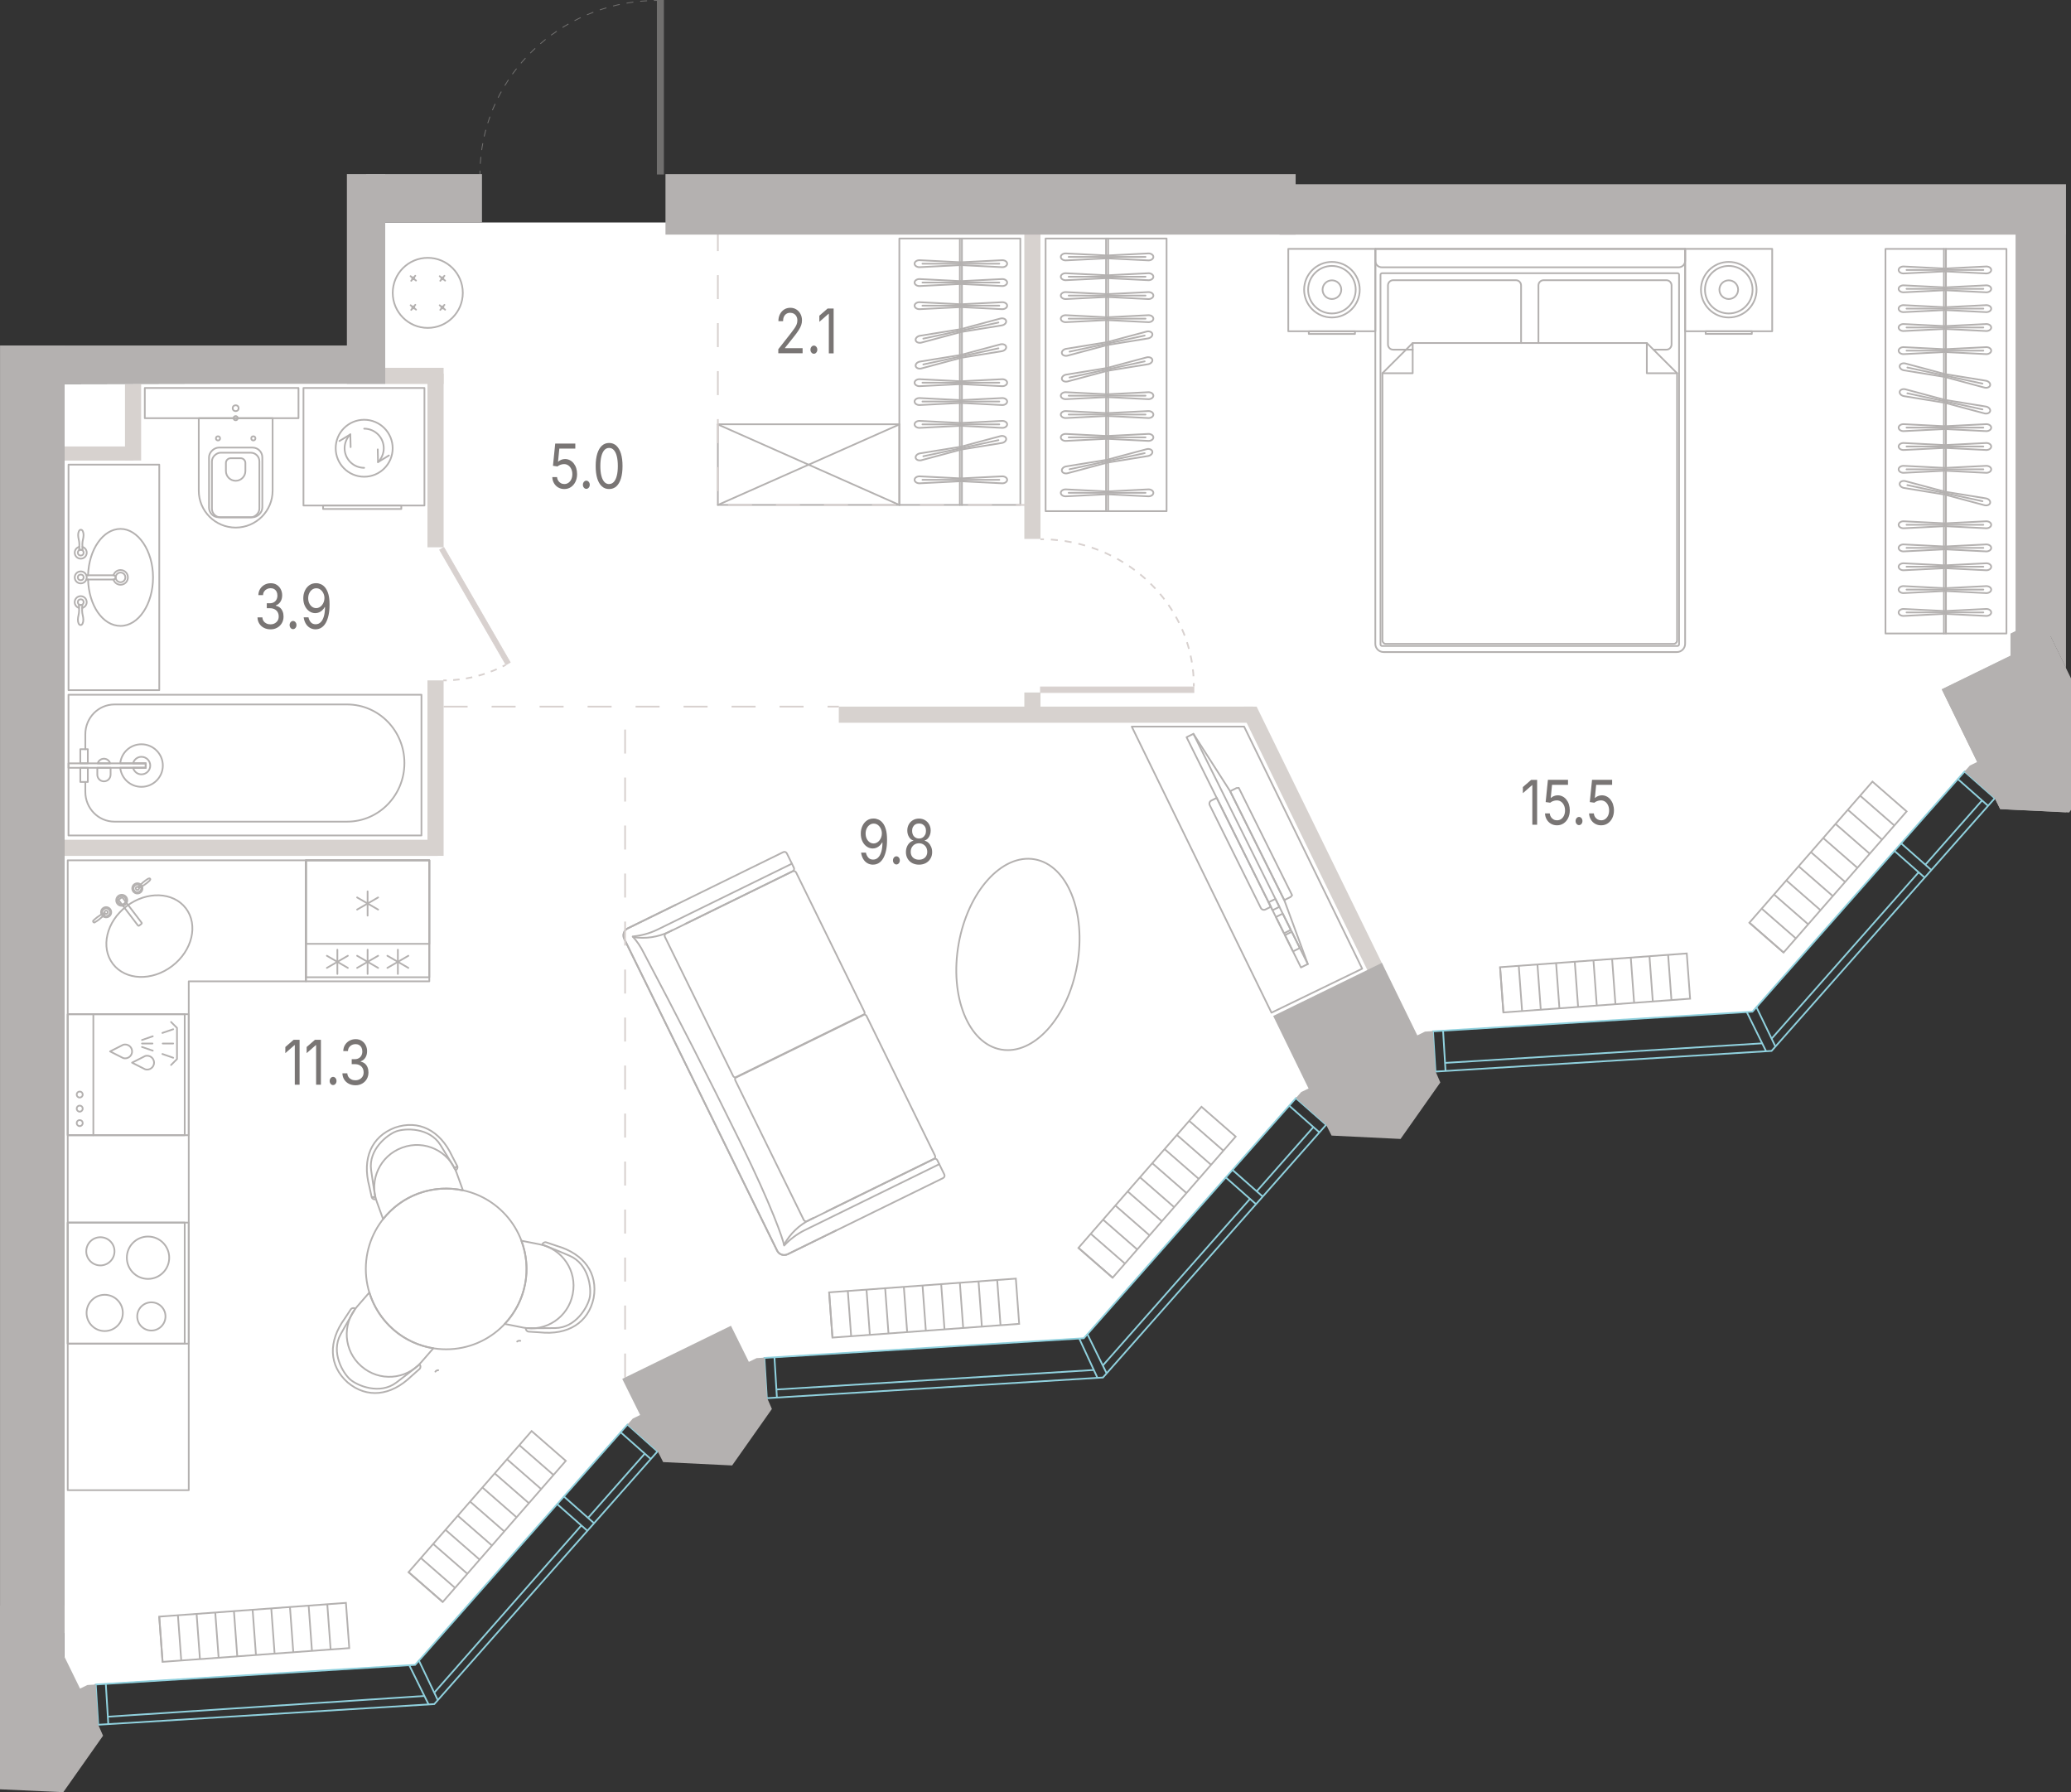 <?xml version="1.0" encoding="UTF-8"?>
<svg id="Layer_1" xmlns="http://www.w3.org/2000/svg" version="1.1" viewBox="0 0 604.11 522.73">
  <rect x="0" y="0" width="604.11" height="522.73" fill="#333333" stroke="none"/>
  <!-- Generator: Adobe Illustrator 29.8.1, SVG Export Plug-In . SVG Version: 2.1.1 Build 2)  -->
  <polygon id="fl_5" points="193.54 64.89 112.34 64.89 112.28 111.78 18.81 111.98 18.84 494.71 28.28 491.19 121.1 485.59 183.03 415.51 223.02 396.15 316.14 390.33 378.01 320.3 418.01 300.81 511.19 295.08 573.05 225.04 595.28 213.3 595.28 66.45 193.54 64.89" fill="#fff"/>
  <g id="furniture">
    <g>
      <rect x="304.99" y="69.58" width="35.29" height="79.52" transform="translate(645.28 218.67) rotate(180)" fill="none" stroke="#b4b1b0" stroke-linecap="round" stroke-linejoin="round" stroke-width=".5"/>
      <g>
        <g>
          <path d="M335.02,93.97l-12.11-.61-12.06.61c-.78,0-1.42-.46-1.42-1.02s.63-1.02,1.42-1.02l12.1.61,12.07-.61c.78,0,1.42.46,1.42,1.02s-.63,1.02-1.42,1.02Z" fill="none" stroke="#b4b1b0" stroke-linecap="round" stroke-linejoin="round" stroke-width=".5"/>
          <line x1="334.15" y1="92.95" x2="311.73" y2="92.95" fill="none" stroke="#b4b1b0" stroke-linecap="round" stroke-linejoin="round" stroke-width=".5"/>
          <line x1="322.92" y1="93.37" x2="322.92" y2="92.54" fill="none" stroke="#b4b1b0" stroke-linecap="round" stroke-linejoin="round" stroke-width=".5"/>
        </g>
        <g>
          <path d="M335.02,128.6l-12.11-.61-12.06.61c-.78,0-1.42-.46-1.42-1.02s.63-1.02,1.42-1.02l12.1.61,12.07-.61c.78,0,1.42.46,1.42,1.02,0,.56-.63,1.02-1.42,1.02Z" fill="none" stroke="#b4b1b0" stroke-linecap="round" stroke-linejoin="round" stroke-width=".5"/>
          <line x1="334.15" y1="127.57" x2="311.73" y2="127.57" fill="none" stroke="#b4b1b0" stroke-linecap="round" stroke-linejoin="round" stroke-width=".5"/>
          <line x1="322.92" y1="127.99" x2="322.92" y2="127.16" fill="none" stroke="#b4b1b0" stroke-linecap="round" stroke-linejoin="round" stroke-width=".5"/>
        </g>
        <g>
          <path d="M335.02,121.93l-12.11-.61-12.06.61c-.78,0-1.42-.46-1.42-1.02,0-.56.63-1.02,1.42-1.02l12.1.61,12.07-.61c.78,0,1.42.46,1.42,1.02,0,.56-.63,1.02-1.42,1.02Z" fill="none" stroke="#b4b1b0" stroke-linecap="round" stroke-linejoin="round" stroke-width=".5"/>
          <line x1="334.15" y1="120.91" x2="311.73" y2="120.91" fill="none" stroke="#b4b1b0" stroke-linecap="round" stroke-linejoin="round" stroke-width=".5"/>
          <line x1="322.92" y1="121.33" x2="322.92" y2="120.5" fill="none" stroke="#b4b1b0" stroke-linecap="round" stroke-linejoin="round" stroke-width=".5"/>
        </g>
        <g>
          <path d="M335.02,116.43l-12.11-.61-12.06.61c-.78,0-1.42-.46-1.42-1.02,0-.56.63-1.02,1.42-1.02l12.1.61,12.07-.61c.78,0,1.42.46,1.42,1.02,0,.56-.63,1.02-1.42,1.02Z" fill="none" stroke="#b4b1b0" stroke-linecap="round" stroke-linejoin="round" stroke-width=".5"/>
          <line x1="334.15" y1="115.41" x2="311.73" y2="115.41" fill="none" stroke="#b4b1b0" stroke-linecap="round" stroke-linejoin="round" stroke-width=".5"/>
          <line x1="322.92" y1="115.82" x2="322.92" y2="114.99" fill="none" stroke="#b4b1b0" stroke-linecap="round" stroke-linejoin="round" stroke-width=".5"/>
        </g>
        <g>
          <path d="M335.02,87.23l-12.11-.61-12.06.61c-.78,0-1.42-.46-1.42-1.02s.63-1.02,1.42-1.02l12.1.61,12.07-.61c.78,0,1.42.46,1.42,1.02s-.63,1.02-1.42,1.02Z" fill="none" stroke="#b4b1b0" stroke-linecap="round" stroke-linejoin="round" stroke-width=".5"/>
          <line x1="334.15" y1="86.21" x2="311.73" y2="86.21" fill="none" stroke="#b4b1b0" stroke-linecap="round" stroke-linejoin="round" stroke-width=".5"/>
          <line x1="322.92" y1="86.62" x2="322.92" y2="85.79" fill="none" stroke="#b4b1b0" stroke-linecap="round" stroke-linejoin="round" stroke-width=".5"/>
        </g>
        <g>
          <path d="M335.02,144.77l-12.11-.61-12.06.61c-.78,0-1.42-.46-1.42-1.02,0-.56.63-1.02,1.42-1.02l12.1.61,12.07-.61c.78,0,1.42.46,1.42,1.02s-.63,1.02-1.42,1.02Z" fill="none" stroke="#b4b1b0" stroke-linecap="round" stroke-linejoin="round" stroke-width=".5"/>
          <line x1="334.15" y1="143.74" x2="311.73" y2="143.74" fill="none" stroke="#b4b1b0" stroke-linecap="round" stroke-linejoin="round" stroke-width=".5"/>
          <line x1="322.92" y1="144.16" x2="322.92" y2="143.33" fill="none" stroke="#b4b1b0" stroke-linecap="round" stroke-linejoin="round" stroke-width=".5"/>
        </g>
        <g>
          <path d="M335.02,81.73l-12.11-.61-12.06.61c-.78,0-1.42-.46-1.42-1.02,0-.56.63-1.02,1.42-1.02l12.1.61,12.07-.61c.78,0,1.42.46,1.42,1.02,0,.56-.63,1.02-1.42,1.02Z" fill="none" stroke="#b4b1b0" stroke-linecap="round" stroke-linejoin="round" stroke-width=".5"/>
          <line x1="334.15" y1="80.71" x2="311.73" y2="80.71" fill="none" stroke="#b4b1b0" stroke-linecap="round" stroke-linejoin="round" stroke-width=".5"/>
          <line x1="322.92" y1="81.12" x2="322.92" y2="80.29" fill="none" stroke="#b4b1b0" stroke-linecap="round" stroke-linejoin="round" stroke-width=".5"/>
        </g>
        <g>
          <path d="M335.02,75.95l-12.11-.61-12.06.61c-.78,0-1.42-.46-1.42-1.02s.63-1.02,1.42-1.02l12.1.61,12.07-.61c.78,0,1.42.46,1.42,1.02,0,.56-.63,1.02-1.42,1.02Z" fill="none" stroke="#b4b1b0" stroke-linecap="round" stroke-linejoin="round" stroke-width=".5"/>
          <line x1="334.15" y1="74.93" x2="311.73" y2="74.93" fill="none" stroke="#b4b1b0" stroke-linecap="round" stroke-linejoin="round" stroke-width=".5"/>
          <line x1="322.92" y1="75.34" x2="322.92" y2="74.51" fill="none" stroke="#b4b1b0" stroke-linecap="round" stroke-linejoin="round" stroke-width=".5"/>
        </g>
        <g>
          <path d="M334.97,132.99l-11.96,1.94-11.66,3.12c-.76.16-1.48-.15-1.6-.7s.4-1.13,1.17-1.3l11.96-1.94,11.66-3.12c.76-.16,1.48.15,1.6.7s-.4,1.13-1.17,1.3Z" fill="none" stroke="#b4b1b0" stroke-linecap="round" stroke-linejoin="round" stroke-width=".5"/>
          <line x1="333.9" y1="132.17" x2="311.98" y2="136.87" fill="none" stroke="#b4b1b0" stroke-linecap="round" stroke-linejoin="round" stroke-width=".5"/>
          <line x1="323.01" y1="134.93" x2="322.83" y2="134.12" fill="none" stroke="#b4b1b0" stroke-linecap="round" stroke-linejoin="round" stroke-width=".5"/>
        </g>
        <g>
          <path d="M334.97,106.22l-11.96,1.94-11.66,3.12c-.76.16-1.48-.15-1.6-.7s.4-1.13,1.17-1.3l11.96-1.94,11.66-3.12c.76-.16,1.48.15,1.6.7s-.4,1.13-1.17,1.3Z" fill="none" stroke="#b4b1b0" stroke-linecap="round" stroke-linejoin="round" stroke-width=".5"/>
          <line x1="333.9" y1="105.4" x2="311.98" y2="110.1" fill="none" stroke="#b4b1b0" stroke-linecap="round" stroke-linejoin="round" stroke-width=".5"/>
          <line x1="323.01" y1="108.16" x2="322.83" y2="107.35" fill="none" stroke="#b4b1b0" stroke-linecap="round" stroke-linejoin="round" stroke-width=".5"/>
        </g>
        <g>
          <path d="M334.97,98.69l-11.96,1.94-11.66,3.12c-.76.16-1.48-.15-1.6-.7s.4-1.13,1.17-1.3l11.96-1.94,11.66-3.12c.76-.16,1.48.15,1.6.7s-.4,1.13-1.17,1.3Z" fill="none" stroke="#b4b1b0" stroke-linecap="round" stroke-linejoin="round" stroke-width=".5"/>
          <line x1="333.9" y1="97.87" x2="311.98" y2="102.57" fill="none" stroke="#b4b1b0" stroke-linecap="round" stroke-linejoin="round" stroke-width=".5"/>
          <line x1="323.01" y1="100.63" x2="322.83" y2="99.82" fill="none" stroke="#b4b1b0" stroke-linecap="round" stroke-linejoin="round" stroke-width=".5"/>
        </g>
      </g>
      <g>
        <line x1="322.64" y1="69.58" x2="322.64" y2="149.09" fill="none" stroke="#b4b1b0" stroke-linecap="round" stroke-linejoin="round" stroke-width=".5"/>
        <line x1="323.24" y1="149.09" x2="323.24" y2="69.58" fill="none" stroke="#b4b1b0" stroke-linecap="round" stroke-linejoin="round" stroke-width=".5"/>
      </g>
    </g>
    <g>
      <rect x="262.34" y="69.58" width="35.29" height="77.7" transform="translate(559.97 216.85) rotate(180)" fill="none" stroke="#b4b1b0" stroke-linecap="round" stroke-linejoin="round" stroke-width=".5"/>
      <g>
        <g>
          <path d="M292.37,90.18l-12.11-.61-12.06.61c-.78,0-1.42-.46-1.42-1.02s.63-1.02,1.42-1.02l12.1.61,12.07-.61c.78,0,1.42.46,1.42,1.02s-.63,1.02-1.42,1.02Z" fill="none" stroke="#b4b1b0" stroke-linecap="round" stroke-linejoin="round" stroke-width=".5"/>
          <line x1="291.5" y1="89.15" x2="269.08" y2="89.15" fill="none" stroke="#b4b1b0" stroke-linecap="round" stroke-linejoin="round" stroke-width=".5"/>
          <line x1="280.27" y1="89.57" x2="280.27" y2="88.74" fill="none" stroke="#b4b1b0" stroke-linecap="round" stroke-linejoin="round" stroke-width=".5"/>
        </g>
        <g>
          <path d="M292.37,124.8l-12.11-.61-12.06.61c-.78,0-1.42-.46-1.42-1.02s.63-1.02,1.42-1.02l12.1.61,12.07-.61c.78,0,1.42.46,1.42,1.02,0,.56-.63,1.02-1.42,1.02Z" fill="none" stroke="#b4b1b0" stroke-linecap="round" stroke-linejoin="round" stroke-width=".5"/>
          <line x1="291.5" y1="123.78" x2="269.08" y2="123.78" fill="none" stroke="#b4b1b0" stroke-linecap="round" stroke-linejoin="round" stroke-width=".5"/>
          <line x1="280.27" y1="124.19" x2="280.27" y2="123.36" fill="none" stroke="#b4b1b0" stroke-linecap="round" stroke-linejoin="round" stroke-width=".5"/>
        </g>
        <g>
          <path d="M292.37,118.14l-12.11-.61-12.06.61c-.78,0-1.42-.46-1.42-1.02,0-.56.63-1.02,1.42-1.02l12.1.61,12.07-.61c.78,0,1.42.46,1.42,1.02,0,.56-.63,1.02-1.42,1.02Z" fill="none" stroke="#b4b1b0" stroke-linecap="round" stroke-linejoin="round" stroke-width=".5"/>
          <line x1="291.5" y1="117.11" x2="269.08" y2="117.11" fill="none" stroke="#b4b1b0" stroke-linecap="round" stroke-linejoin="round" stroke-width=".5"/>
          <line x1="280.27" y1="117.53" x2="280.27" y2="116.7" fill="none" stroke="#b4b1b0" stroke-linecap="round" stroke-linejoin="round" stroke-width=".5"/>
        </g>
        <g>
          <path d="M292.37,112.64l-12.11-.61-12.06.61c-.78,0-1.42-.46-1.42-1.02,0-.56.63-1.02,1.42-1.02l12.1.61,12.07-.61c.78,0,1.42.46,1.42,1.02,0,.56-.63,1.02-1.42,1.02Z" fill="none" stroke="#b4b1b0" stroke-linecap="round" stroke-linejoin="round" stroke-width=".5"/>
          <line x1="291.5" y1="111.61" x2="269.08" y2="111.61" fill="none" stroke="#b4b1b0" stroke-linecap="round" stroke-linejoin="round" stroke-width=".5"/>
          <line x1="280.27" y1="112.03" x2="280.27" y2="111.2" fill="none" stroke="#b4b1b0" stroke-linecap="round" stroke-linejoin="round" stroke-width=".5"/>
        </g>
        <g>
          <path d="M292.37,83.43l-12.11-.61-12.06.61c-.78,0-1.42-.46-1.42-1.02s.63-1.02,1.42-1.02l12.1.61,12.07-.61c.78,0,1.42.46,1.42,1.02s-.63,1.02-1.42,1.02Z" fill="none" stroke="#b4b1b0" stroke-linecap="round" stroke-linejoin="round" stroke-width=".5"/>
          <line x1="291.5" y1="82.41" x2="269.08" y2="82.41" fill="none" stroke="#b4b1b0" stroke-linecap="round" stroke-linejoin="round" stroke-width=".5"/>
          <line x1="280.27" y1="82.82" x2="280.27" y2="81.99" fill="none" stroke="#b4b1b0" stroke-linecap="round" stroke-linejoin="round" stroke-width=".5"/>
        </g>
        <g>
          <path d="M292.37,140.97l-12.11-.61-12.06.61c-.78,0-1.42-.46-1.42-1.02,0-.56.63-1.02,1.42-1.02l12.1.61,12.07-.61c.78,0,1.42.46,1.42,1.02s-.63,1.02-1.42,1.02Z" fill="none" stroke="#b4b1b0" stroke-linecap="round" stroke-linejoin="round" stroke-width=".5"/>
          <line x1="291.5" y1="139.95" x2="269.08" y2="139.95" fill="none" stroke="#b4b1b0" stroke-linecap="round" stroke-linejoin="round" stroke-width=".5"/>
          <line x1="280.27" y1="140.36" x2="280.27" y2="139.53" fill="none" stroke="#b4b1b0" stroke-linecap="round" stroke-linejoin="round" stroke-width=".5"/>
        </g>
        <g>
          <path d="M292.37,77.93l-12.11-.61-12.06.61c-.78,0-1.42-.46-1.42-1.02,0-.56.63-1.02,1.42-1.02l12.1.61,12.07-.61c.78,0,1.42.46,1.42,1.02,0,.56-.63,1.02-1.42,1.02Z" fill="none" stroke="#b4b1b0" stroke-linecap="round" stroke-linejoin="round" stroke-width=".5"/>
          <line x1="291.5" y1="76.91" x2="269.08" y2="76.91" fill="none" stroke="#b4b1b0" stroke-linecap="round" stroke-linejoin="round" stroke-width=".5"/>
          <line x1="280.27" y1="77.32" x2="280.27" y2="76.49" fill="none" stroke="#b4b1b0" stroke-linecap="round" stroke-linejoin="round" stroke-width=".5"/>
        </g>
        <g>
          <path d="M292.32,129.19l-11.96,1.94-11.66,3.12c-.76.16-1.48-.15-1.6-.7s.4-1.13,1.17-1.3l11.96-1.94,11.66-3.12c.76-.16,1.48.15,1.6.7s-.4,1.13-1.17,1.3Z" fill="none" stroke="#b4b1b0" stroke-linecap="round" stroke-linejoin="round" stroke-width=".5"/>
          <line x1="291.24" y1="128.38" x2="269.33" y2="133.08" fill="none" stroke="#b4b1b0" stroke-linecap="round" stroke-linejoin="round" stroke-width=".5"/>
          <line x1="280.36" y1="131.14" x2="280.18" y2="130.32" fill="none" stroke="#b4b1b0" stroke-linecap="round" stroke-linejoin="round" stroke-width=".5"/>
        </g>
        <g>
          <path d="M292.32,102.42l-11.96,1.94-11.66,3.12c-.76.16-1.48-.15-1.6-.7s.4-1.13,1.17-1.3l11.96-1.94,11.66-3.12c.76-.16,1.48.15,1.6.7s-.4,1.13-1.17,1.3Z" fill="none" stroke="#b4b1b0" stroke-linecap="round" stroke-linejoin="round" stroke-width=".5"/>
          <line x1="291.24" y1="101.6" x2="269.33" y2="106.3" fill="none" stroke="#b4b1b0" stroke-linecap="round" stroke-linejoin="round" stroke-width=".5"/>
          <line x1="280.36" y1="104.36" x2="280.18" y2="103.55" fill="none" stroke="#b4b1b0" stroke-linecap="round" stroke-linejoin="round" stroke-width=".5"/>
        </g>
        <g>
          <path d="M292.32,94.89l-11.96,1.94-11.66,3.12c-.76.16-1.48-.15-1.6-.7s.4-1.13,1.17-1.3l11.96-1.94,11.66-3.12c.76-.16,1.48.15,1.6.7s-.4,1.13-1.17,1.3Z" fill="none" stroke="#b4b1b0" stroke-linecap="round" stroke-linejoin="round" stroke-width=".5"/>
          <line x1="291.24" y1="94.07" x2="269.33" y2="98.77" fill="none" stroke="#b4b1b0" stroke-linecap="round" stroke-linejoin="round" stroke-width=".5"/>
          <line x1="280.36" y1="96.83" x2="280.18" y2="96.02" fill="none" stroke="#b4b1b0" stroke-linecap="round" stroke-linejoin="round" stroke-width=".5"/>
        </g>
      </g>
      <g>
        <line x1="279.99" y1="69.58" x2="279.99" y2="147.28" fill="none" stroke="#b4b1b0" stroke-linecap="round" stroke-linejoin="round" stroke-width=".5"/>
        <line x1="280.59" y1="147.28" x2="280.59" y2="69.58" fill="none" stroke="#b4b1b0" stroke-linecap="round" stroke-linejoin="round" stroke-width=".5"/>
      </g>
    </g>
    <g>
      <path d="M491.55,72.6v115.18c0,1.33-1.08,2.41-2.41,2.41h-85.55c-1.33,0-2.41-1.08-2.41-2.41v-115.18h90.37Z" fill="none" stroke="#b4b1b0" stroke-linecap="round" stroke-linejoin="round" stroke-width=".5"/>
      <rect x="391.87" y="90.5" width="108.73" height="87.09" rx=".45" ry=".45" transform="translate(312.19 580.28) rotate(-90)" fill="none" stroke="#b4b1b0" stroke-linecap="round" stroke-linejoin="round" stroke-width=".5"/>
      <path d="M489.2,108.86v77.92c0,.56-.46,1.02-1.02,1.02h-83.9c-.56,0-1.02-.46-1.02-1.02v-77.92s8.82-8.81,8.82-8.81h68.3s8.82,8.81,8.82,8.81Z" fill="none" stroke="#b4b1b0" stroke-linecap="round" stroke-linejoin="round" stroke-width=".5"/>
      <g>
        <rect x="492.24" y="71.91" width="24.03" height="25.4" transform="translate(419.64 588.86) rotate(-90)" fill="none" stroke="#b4b1b0" stroke-linecap="round" stroke-linejoin="round" stroke-width=".5"/>
        <rect x="503.9" y="90.27" width=".77" height="13.47" transform="translate(407.27 601.29) rotate(-90)" fill="none" stroke="#b4b1b0" stroke-linecap="round" stroke-linejoin="round" stroke-width=".5"/>
        <path d="M504.28,76.39c4.48,0,8.11,3.63,8.11,8.11s-3.63,8.1-8.11,8.1c-4.48,0-8.11-3.63-8.11-8.1,0-4.48,3.63-8.11,8.11-8.11" fill="none" stroke="#b4b1b0" stroke-linecap="round" stroke-linejoin="round" stroke-width=".5"/>
        <path d="M504.28,77.56c3.83,0,6.94,3.1,6.94,6.94s-3.11,6.93-6.94,6.93-6.94-3.1-6.94-6.93,3.11-6.94,6.94-6.94" fill="none" stroke="#b4b1b0" stroke-linecap="round" stroke-linejoin="round" stroke-width=".5"/>
        <path d="M504.28,81.76c1.51,0,2.73,1.23,2.73,2.73s-1.22,2.73-2.73,2.73-2.73-1.22-2.73-2.73,1.22-2.73,2.73-2.73" fill="none" stroke="#b4b1b0" stroke-linecap="round" stroke-linejoin="round" stroke-width=".5"/>
      </g>
      <g>
        <rect x="376.48" y="71.91" width="24.03" height="25.4" transform="translate(303.88 473.1) rotate(-90)" fill="none" stroke="#b4b1b0" stroke-linecap="round" stroke-linejoin="round" stroke-width=".5"/>
        <rect x="388.13" y="90.27" width=".77" height="13.47" transform="translate(291.51 485.53) rotate(-90)" fill="none" stroke="#b4b1b0" stroke-linecap="round" stroke-linejoin="round" stroke-width=".5"/>
        <path d="M388.52,76.39c4.48,0,8.11,3.63,8.11,8.11s-3.63,8.1-8.11,8.1-8.11-3.63-8.11-8.1,3.63-8.11,8.11-8.11" fill="none" stroke="#b4b1b0" stroke-linecap="round" stroke-linejoin="round" stroke-width=".5"/>
        <path d="M388.52,77.56c3.83,0,6.94,3.1,6.94,6.94s-3.11,6.93-6.94,6.93-6.94-3.1-6.94-6.93,3.11-6.94,6.94-6.94" fill="none" stroke="#b4b1b0" stroke-linecap="round" stroke-linejoin="round" stroke-width=".5"/>
        <path d="M388.52,81.76c1.51,0,2.73,1.23,2.73,2.73s-1.22,2.73-2.73,2.73-2.73-1.22-2.73-2.73,1.22-2.73,2.73-2.73" fill="none" stroke="#b4b1b0" stroke-linecap="round" stroke-linejoin="round" stroke-width=".5"/>
      </g>
      <path d="M491.55,72.6v3.49c0,1.04-.84,1.87-1.87,1.87h-86.63c-1.03,0-1.87-.84-1.87-1.87v-3.49h90.37Z" fill="none" stroke="#b4b1b0" stroke-linecap="round" stroke-linejoin="round" stroke-width=".5"/>
      <polyline points="480.38 100.05 480.38 108.86 489.2 108.86" fill="none" stroke="#b4b1b0" stroke-linecap="round" stroke-linejoin="round" stroke-width=".5"/>
      <polyline points="412.08 100.05 412.08 108.86 403.26 108.86" fill="none" stroke="#b4b1b0" stroke-linecap="round" stroke-linejoin="round" stroke-width=".5"/>
      <path d="M482.43,101.99h3.65c.83,0,1.51-.68,1.51-1.51v-17.24c0-.83-.68-1.51-1.51-1.51h-35.81c-.83,0-1.51.68-1.51,1.51v16.81" fill="none" stroke="#b4b1b0" stroke-linecap="round" stroke-linejoin="round" stroke-width=".5"/>
      <path d="M443.7,100.05v-16.81c0-.83-.68-1.51-1.51-1.51h-35.81c-.83,0-1.51.68-1.51,1.51v17.24c0,.83.68,1.51,1.51,1.51h5.7" fill="none" stroke="#b4b1b0" stroke-linecap="round" stroke-linejoin="round" stroke-width=".5"/>
    </g>
    <g>
      <rect x="19.99" y="202.64" width="102.96" height="41.05" transform="translate(142.93 446.32) rotate(180)" fill="none" stroke="#b4b1b0" stroke-linecap="round" stroke-linejoin="round" stroke-width=".5"/>
      <g>
        <path d="M24.89,228.15v2.81c0,4.8,3.8,8.69,8.5,8.69h35.91s3.07,0,3.07,0h28.89c9.23,0,16.71-7.65,16.71-17.09h0c0-9.44-7.48-17.09-16.71-17.09h-28.89s-3.07,0-3.07,0h-35.91c-4.69,0-8.5,3.89-8.5,8.69v4.36" fill="none" stroke="#b4b1b0" stroke-linecap="round" stroke-linejoin="round" stroke-width=".5"/>
        <rect x="19.99" y="222.65" width="22.52" height="1.3" fill="none" stroke="#b4b1b0" stroke-linecap="round" stroke-linejoin="round" stroke-width=".5"/>
        <g>
          <rect x="23.43" y="223.95" width="2.19" height="4.12" fill="none" stroke="#b4b1b0" stroke-linecap="round" stroke-linejoin="round" stroke-width=".5"/>
          <rect x="23.43" y="218.52" width="2.19" height="4.12" fill="none" stroke="#b4b1b0" stroke-linecap="round" stroke-linejoin="round" stroke-width=".5"/>
        </g>
        <g>
          <path d="M32.14,222.65c-.24-.78-.95-1.36-1.82-1.36s-1.58.58-1.82,1.36h3.64Z" fill="none" stroke="#b4b1b0" stroke-linecap="round" stroke-linejoin="round" stroke-width=".5"/>
          <path d="M32.26,225.98v-2.03h-3.87s0,2.03,0,2.03c0,1.06.87,1.92,1.93,1.92s1.93-.86,1.93-1.92Z" fill="none" stroke="#b4b1b0" stroke-linecap="round" stroke-linejoin="round" stroke-width=".5"/>
        </g>
        <path d="M47.5,223.3c0-3.43-2.8-6.22-6.25-6.22-3.23,0-5.85,2.44-6.18,5.56h7.44v1.3s-7.44,0-7.44,0c.33,3.12,2.96,5.56,6.18,5.56,3.45,0,6.25-2.78,6.25-6.22Z" fill="none" stroke="#b4b1b0" stroke-linecap="round" stroke-linejoin="round" stroke-width=".5"/>
        <path d="M43.83,223.3c0-1.41-1.15-2.56-2.58-2.56-1.19,0-2.15.82-2.44,1.91h3.7v1.3s-3.7,0-3.7,0c.3,1.09,1.25,1.91,2.44,1.91,1.42,0,2.58-1.15,2.58-2.56Z" fill="none" stroke="#b4b1b0" stroke-linecap="round" stroke-linejoin="round" stroke-width=".5"/>
      </g>
    </g>
    <g>
      <rect x="209.4" y="123.75" width="52.94" height="23.53" transform="translate(471.74 271.02) rotate(180)" fill="none" stroke="#b4b1b0" stroke-linecap="round" stroke-linejoin="round" stroke-width=".5"/>
      <line x1="209.4" y1="123.8" x2="262.34" y2="147.28" fill="none" stroke="#b4b1b0" stroke-linecap="round" stroke-linejoin="round" stroke-width=".5"/>
      <line x1="209.4" y1="147.28" x2="262.34" y2="123.8" fill="none" stroke="#b4b1b0" stroke-linecap="round" stroke-linejoin="round" stroke-width=".5"/>
    </g>
    <g>
      <rect x="88.52" y="113.16" width="35.29" height="34.28" fill="none" stroke="#b4b1b0" stroke-linecap="round" stroke-linejoin="round" stroke-width=".5"/>
      <circle cx="106.23" cy="130.74" r="8.31" fill="none" stroke="#b4b1b0" stroke-linecap="round" stroke-linejoin="round" stroke-width=".5"/>
      <rect x="94.24" y="147.43" width="22.82" height="1.02" fill="none" stroke="#b4b1b0" stroke-linecap="round" stroke-linejoin="round" stroke-width=".5"/>
      <path d="M110.27,134.78c1.07-1.07,1.67-2.52,1.67-4.04,0-3.16-2.56-5.71-5.71-5.71" fill="none" stroke="#b4b1b0" stroke-linecap="round" stroke-linejoin="round" stroke-width=".5"/>
      <polyline points="110.19 131.07 110.27 134.78 113.44 132.85" fill="none" stroke="#b4b1b0" stroke-linecap="round" stroke-linejoin="round" stroke-width=".5"/>
      <path d="M102.19,126.7c-1.07,1.08-1.67,2.52-1.67,4.04,0,3.16,2.56,5.71,5.71,5.71" fill="none" stroke="#b4b1b0" stroke-linecap="round" stroke-linejoin="round" stroke-width=".5"/>
      <polyline points="102.28 130.41 102.19 126.7 99.02 128.63" fill="none" stroke="#b4b1b0" stroke-linecap="round" stroke-linejoin="round" stroke-width=".5"/>
    </g>
    <g>
      <rect x="549.99" y="72.6" width="35.29" height="112.17" fill="none" stroke="#b4b1b0" stroke-linecap="round" stroke-linejoin="round" stroke-width=".5"/>
      <g>
        <g>
          <g>
            <path d="M555.25,103.29l12.11-.61,12.06.61c.78,0,1.42-.46,1.42-1.02,0-.56-.63-1.02-1.42-1.02l-12.1.61-12.07-.61c-.78,0-1.42.46-1.42,1.02,0,.56.63,1.02,1.42,1.02Z" fill="none" stroke="#b4b1b0" stroke-linecap="round" stroke-linejoin="round" stroke-width=".5"/>
            <line x1="556.13" y1="102.27" x2="578.54" y2="102.27" fill="none" stroke="#b4b1b0" stroke-linecap="round" stroke-linejoin="round" stroke-width=".5"/>
            <line x1="567.36" y1="102.68" x2="567.36" y2="101.85" fill="none" stroke="#b4b1b0" stroke-linecap="round" stroke-linejoin="round" stroke-width=".5"/>
          </g>
          <g>
            <path d="M555.25,137.91l12.11-.61,12.06.61c.78,0,1.42-.46,1.42-1.02,0-.56-.63-1.02-1.42-1.02l-12.1.61-12.07-.61c-.78,0-1.42.46-1.42,1.02,0,.56.63,1.02,1.42,1.02Z" fill="none" stroke="#b4b1b0" stroke-linecap="round" stroke-linejoin="round" stroke-width=".5"/>
            <line x1="556.13" y1="136.89" x2="578.54" y2="136.89" fill="none" stroke="#b4b1b0" stroke-linecap="round" stroke-linejoin="round" stroke-width=".5"/>
            <line x1="567.36" y1="137.3" x2="567.36" y2="136.47" fill="none" stroke="#b4b1b0" stroke-linecap="round" stroke-linejoin="round" stroke-width=".5"/>
          </g>
          <g>
            <path d="M555.25,131.25l12.11-.61,12.06.61c.78,0,1.42-.46,1.42-1.02,0-.56-.63-1.02-1.42-1.02l-12.1.61-12.07-.61c-.78,0-1.42.46-1.42,1.02,0,.56.63,1.02,1.42,1.02Z" fill="none" stroke="#b4b1b0" stroke-linecap="round" stroke-linejoin="round" stroke-width=".5"/>
            <line x1="556.13" y1="130.23" x2="578.54" y2="130.23" fill="none" stroke="#b4b1b0" stroke-linecap="round" stroke-linejoin="round" stroke-width=".5"/>
            <line x1="567.36" y1="130.64" x2="567.36" y2="129.81" fill="none" stroke="#b4b1b0" stroke-linecap="round" stroke-linejoin="round" stroke-width=".5"/>
          </g>
          <g>
            <path d="M555.25,125.75l12.11-.61,12.06.61c.78,0,1.42-.46,1.42-1.02,0-.56-.63-1.02-1.42-1.02l-12.1.61-12.07-.61c-.78,0-1.42.46-1.42,1.02,0,.56.63,1.02,1.42,1.02Z" fill="none" stroke="#b4b1b0" stroke-linecap="round" stroke-linejoin="round" stroke-width=".5"/>
            <line x1="556.13" y1="124.72" x2="578.54" y2="124.72" fill="none" stroke="#b4b1b0" stroke-linecap="round" stroke-linejoin="round" stroke-width=".5"/>
            <line x1="567.36" y1="125.14" x2="567.36" y2="124.31" fill="none" stroke="#b4b1b0" stroke-linecap="round" stroke-linejoin="round" stroke-width=".5"/>
          </g>
          <g>
            <path d="M555.25,96.55l12.11-.61,12.06.61c.78,0,1.42-.46,1.42-1.02,0-.56-.63-1.02-1.42-1.02l-12.1.61-12.07-.61c-.78,0-1.42.46-1.42,1.02,0,.56.63,1.02,1.42,1.02Z" fill="none" stroke="#b4b1b0" stroke-linecap="round" stroke-linejoin="round" stroke-width=".5"/>
            <line x1="556.13" y1="95.52" x2="578.54" y2="95.52" fill="none" stroke="#b4b1b0" stroke-linecap="round" stroke-linejoin="round" stroke-width=".5"/>
            <line x1="567.36" y1="95.94" x2="567.36" y2="95.11" fill="none" stroke="#b4b1b0" stroke-linecap="round" stroke-linejoin="round" stroke-width=".5"/>
          </g>
          <g>
            <path d="M555.25,172.99l12.11-.61,12.06.61c.78,0,1.42-.46,1.42-1.02,0-.56-.63-1.02-1.42-1.02l-12.1.61-12.07-.61c-.78,0-1.42.46-1.42,1.02,0,.56.63,1.02,1.42,1.02Z" fill="none" stroke="#b4b1b0" stroke-linecap="round" stroke-linejoin="round" stroke-width=".5"/>
            <line x1="556.13" y1="171.97" x2="578.54" y2="171.97" fill="none" stroke="#b4b1b0" stroke-linecap="round" stroke-linejoin="round" stroke-width=".5"/>
            <line x1="567.36" y1="172.38" x2="567.36" y2="171.55" fill="none" stroke="#b4b1b0" stroke-linecap="round" stroke-linejoin="round" stroke-width=".5"/>
          </g>
          <g>
            <path d="M555.25,166.33l12.11-.61,12.06.61c.78,0,1.42-.46,1.42-1.02,0-.56-.63-1.02-1.42-1.02l-12.1.61-12.07-.61c-.78,0-1.42.46-1.42,1.02,0,.56.63,1.02,1.42,1.02Z" fill="none" stroke="#b4b1b0" stroke-linecap="round" stroke-linejoin="round" stroke-width=".5"/>
            <line x1="556.13" y1="165.3" x2="578.54" y2="165.3" fill="none" stroke="#b4b1b0" stroke-linecap="round" stroke-linejoin="round" stroke-width=".5"/>
            <line x1="567.36" y1="165.72" x2="567.36" y2="164.89" fill="none" stroke="#b4b1b0" stroke-linecap="round" stroke-linejoin="round" stroke-width=".5"/>
          </g>
          <g>
            <path d="M555.25,179.65l12.11-.61,12.06.61c.78,0,1.42-.46,1.42-1.02,0-.56-.63-1.02-1.42-1.02l-12.1.61-12.07-.61c-.78,0-1.42.46-1.42,1.02,0,.56.63,1.02,1.42,1.02Z" fill="none" stroke="#b4b1b0" stroke-linecap="round" stroke-linejoin="round" stroke-width=".5"/>
            <line x1="556.13" y1="178.63" x2="578.54" y2="178.63" fill="none" stroke="#b4b1b0" stroke-linecap="round" stroke-linejoin="round" stroke-width=".5"/>
            <line x1="567.36" y1="179.05" x2="567.36" y2="178.22" fill="none" stroke="#b4b1b0" stroke-linecap="round" stroke-linejoin="round" stroke-width=".5"/>
          </g>
          <g>
            <path d="M555.25,160.83l12.11-.61,12.06.61c.78,0,1.42-.46,1.42-1.02,0-.56-.63-1.02-1.42-1.02l-12.1.61-12.07-.61c-.78,0-1.42.46-1.42,1.02,0,.56.63,1.02,1.42,1.02Z" fill="none" stroke="#b4b1b0" stroke-linecap="round" stroke-linejoin="round" stroke-width=".5"/>
            <line x1="556.13" y1="159.8" x2="578.54" y2="159.8" fill="none" stroke="#b4b1b0" stroke-linecap="round" stroke-linejoin="round" stroke-width=".5"/>
            <line x1="567.36" y1="160.22" x2="567.36" y2="159.39" fill="none" stroke="#b4b1b0" stroke-linecap="round" stroke-linejoin="round" stroke-width=".5"/>
          </g>
          <g>
            <path d="M555.25,154.08l12.11-.61,12.06.61c.78,0,1.42-.46,1.42-1.02,0-.56-.63-1.02-1.42-1.02l-12.1.61-12.07-.61c-.78,0-1.42.46-1.42,1.02,0,.56.63,1.02,1.42,1.02Z" fill="none" stroke="#b4b1b0" stroke-linecap="round" stroke-linejoin="round" stroke-width=".5"/>
            <line x1="556.13" y1="153.06" x2="578.54" y2="153.06" fill="none" stroke="#b4b1b0" stroke-linecap="round" stroke-linejoin="round" stroke-width=".5"/>
            <line x1="567.36" y1="153.47" x2="567.36" y2="152.64" fill="none" stroke="#b4b1b0" stroke-linecap="round" stroke-linejoin="round" stroke-width=".5"/>
          </g>
          <g>
            <path d="M555.25,91.04l12.11-.61,12.06.61c.78,0,1.42-.46,1.42-1.02,0-.56-.63-1.02-1.42-1.02l-12.1.61-12.07-.61c-.78,0-1.42.46-1.42,1.02,0,.56.63,1.02,1.42,1.02Z" fill="none" stroke="#b4b1b0" stroke-linecap="round" stroke-linejoin="round" stroke-width=".5"/>
            <line x1="556.13" y1="90.02" x2="578.54" y2="90.02" fill="none" stroke="#b4b1b0" stroke-linecap="round" stroke-linejoin="round" stroke-width=".5"/>
            <line x1="567.36" y1="90.44" x2="567.36" y2="89.61" fill="none" stroke="#b4b1b0" stroke-linecap="round" stroke-linejoin="round" stroke-width=".5"/>
          </g>
          <g>
            <path d="M555.25,85.26l12.11-.61,12.06.61c.78,0,1.42-.46,1.42-1.02,0-.56-.63-1.02-1.42-1.02l-12.1.61-12.07-.61c-.78,0-1.42.46-1.42,1.02,0,.56.63,1.02,1.42,1.02Z" fill="none" stroke="#b4b1b0" stroke-linecap="round" stroke-linejoin="round" stroke-width=".5"/>
            <line x1="556.13" y1="84.24" x2="578.54" y2="84.24" fill="none" stroke="#b4b1b0" stroke-linecap="round" stroke-linejoin="round" stroke-width=".5"/>
            <line x1="567.36" y1="84.66" x2="567.36" y2="83.83" fill="none" stroke="#b4b1b0" stroke-linecap="round" stroke-linejoin="round" stroke-width=".5"/>
          </g>
          <g>
            <path d="M555.25,79.76l12.11-.61,12.06.61c.78,0,1.42-.46,1.42-1.02,0-.56-.63-1.02-1.42-1.02l-12.1.61-12.07-.61c-.78,0-1.42.46-1.42,1.02,0,.56.63,1.02,1.42,1.02Z" fill="none" stroke="#b4b1b0" stroke-linecap="round" stroke-linejoin="round" stroke-width=".5"/>
            <line x1="556.13" y1="78.74" x2="578.54" y2="78.74" fill="none" stroke="#b4b1b0" stroke-linecap="round" stroke-linejoin="round" stroke-width=".5"/>
            <line x1="567.36" y1="79.15" x2="567.36" y2="78.32" fill="none" stroke="#b4b1b0" stroke-linecap="round" stroke-linejoin="round" stroke-width=".5"/>
          </g>
          <g>
            <path d="M555.31,142.31l11.96,1.94,11.66,3.12c.76.16,1.48-.15,1.6-.7s-.4-1.13-1.17-1.3l-11.96-1.94-11.66-3.12c-.76-.16-1.48.15-1.6.7s.4,1.13,1.17,1.3Z" fill="none" stroke="#b4b1b0" stroke-linecap="round" stroke-linejoin="round" stroke-width=".5"/>
            <line x1="556.38" y1="141.49" x2="578.29" y2="146.19" fill="none" stroke="#b4b1b0" stroke-linecap="round" stroke-linejoin="round" stroke-width=".5"/>
            <line x1="567.27" y1="144.25" x2="567.44" y2="143.44" fill="none" stroke="#b4b1b0" stroke-linecap="round" stroke-linejoin="round" stroke-width=".5"/>
          </g>
          <g>
            <path d="M555.31,115.53l11.96,1.94,11.66,3.12c.76.16,1.48-.15,1.6-.7s-.4-1.13-1.17-1.3l-11.96-1.94-11.66-3.12c-.76-.16-1.48.15-1.6.7s.4,1.13,1.17,1.3Z" fill="none" stroke="#b4b1b0" stroke-linecap="round" stroke-linejoin="round" stroke-width=".5"/>
            <line x1="556.38" y1="114.71" x2="578.29" y2="119.41" fill="none" stroke="#b4b1b0" stroke-linecap="round" stroke-linejoin="round" stroke-width=".5"/>
            <line x1="567.27" y1="117.47" x2="567.44" y2="116.66" fill="none" stroke="#b4b1b0" stroke-linecap="round" stroke-linejoin="round" stroke-width=".5"/>
          </g>
          <g>
            <path d="M555.31,108l11.96,1.94,11.66,3.12c.76.16,1.48-.15,1.6-.7s-.4-1.13-1.17-1.3l-11.96-1.94-11.66-3.12c-.76-.16-1.48.15-1.6.7s.4,1.13,1.17,1.3Z" fill="none" stroke="#b4b1b0" stroke-linecap="round" stroke-linejoin="round" stroke-width=".5"/>
            <line x1="556.38" y1="107.19" x2="578.29" y2="111.89" fill="none" stroke="#b4b1b0" stroke-linecap="round" stroke-linejoin="round" stroke-width=".5"/>
            <line x1="567.27" y1="109.95" x2="567.44" y2="109.14" fill="none" stroke="#b4b1b0" stroke-linecap="round" stroke-linejoin="round" stroke-width=".5"/>
          </g>
        </g>
        <g>
          <line x1="567.63" y1="72.6" x2="567.63" y2="184.77" fill="none" stroke="#b4b1b0" stroke-linecap="round" stroke-linejoin="round" stroke-width=".5"/>
          <line x1="567.04" y1="184.77" x2="567.04" y2="72.6" fill="none" stroke="#b4b1b0" stroke-linecap="round" stroke-linejoin="round" stroke-width=".5"/>
        </g>
      </g>
    </g>
    <g>
      <rect x="60.25" y="95.15" width="8.82" height="44.83" transform="translate(-52.91 182.23) rotate(-90)" fill="none" stroke="#b4b1b0" stroke-linecap="round" stroke-linejoin="round" stroke-width=".5"/>
      <g>
        <path d="M57.98,121.97v21.14c0,5.95,4.82,10.77,10.77,10.77s10.77-4.82,10.77-10.77v-21.14h-21.53Z" fill="none" stroke="#b4b1b0" stroke-linecap="round" stroke-linejoin="round" stroke-width=".5"/>
        <rect x="58.58" y="132.94" width="20.33" height="15.55" rx="2.84" ry="2.84" transform="translate(-71.97 209.46) rotate(-90)" fill="none" stroke="#b4b1b0" stroke-linecap="round" stroke-linejoin="round" stroke-width=".5"/>
        <rect x="59.32" y="134.54" width="18.85" height="13.84" rx="2.52" ry="2.52" transform="translate(-72.72 210.21) rotate(-90)" fill="none" stroke="#b4b1b0" stroke-linecap="round" stroke-linejoin="round" stroke-width=".5"/>
        <path d="M65.9,135.04v2.35c0,1.57,1.27,2.84,2.84,2.84s2.84-1.27,2.84-2.84v-2.35c0-.77-.62-1.39-1.39-1.39h-2.9c-.77,0-1.39.62-1.39,1.39Z" fill="none" stroke="#b4b1b0" stroke-linecap="round" stroke-linejoin="round" stroke-width=".5"/>
        <circle cx="68.74" cy="119.06" r=".86" fill="none" stroke="#b4b1b0" stroke-linecap="round" stroke-linejoin="round" stroke-width=".5"/>
        <circle cx="68.74" cy="121.97" r=".61" fill="none" stroke="#b4b1b0" stroke-linecap="round" stroke-linejoin="round" stroke-width=".5"/>
        <circle cx="73.9" cy="127.86" r=".61" fill="none" stroke="#b4b1b0" stroke-linecap="round" stroke-linejoin="round" stroke-width=".5"/>
        <circle cx="63.59" cy="127.86" r=".61" fill="none" stroke="#b4b1b0" stroke-linecap="round" stroke-linejoin="round" stroke-width=".5"/>
      </g>
    </g>
    <g>
      <circle cx="23.55" cy="168.41" r="1.75" fill="none" stroke="#b4b1b0" stroke-linecap="round" stroke-linejoin="round" stroke-width=".5"/>
      <path d="M33.1,167.79c.27-.89,1.09-1.53,2.06-1.53,1.19,0,2.15.96,2.15,2.15s-.96,2.15-2.15,2.15c-.97,0-1.8-.65-2.06-1.53" fill="none" stroke="#b4b1b0" stroke-linecap="round" stroke-linejoin="round" stroke-width=".5"/>
      <path d="M25.3,167.79h7.8c.34,0,.62.28.62.62h0c0,.34-.28.62-.62.62h-7.93" fill="none" stroke="#b4b1b0" stroke-linecap="round" stroke-linejoin="round" stroke-width=".5"/>
      <circle cx="23.55" cy="168.41" r=".84" fill="none" stroke="#b4b1b0" stroke-linecap="round" stroke-linejoin="round" stroke-width=".5"/>
      <g>
        <circle cx="23.55" cy="175.63" r=".84" fill="none" stroke="#b4b1b0" stroke-linecap="round" stroke-linejoin="round" stroke-width=".5"/>
        <path d="M23.49,182.31c-.46,0-.77-.7-.77-1.57s.36-1.65.36-2.67c0-.61-.07-1.6-.07-1.6h1.01s-.07.99-.07,1.6c0,1.02.36,1.8.36,2.67s-.31,1.57-.77,1.57h-.04Z" fill="none" stroke="#b4b1b0" stroke-linecap="round" stroke-linejoin="round" stroke-width=".5"/>
        <path d="M23.05,177.31c-.73-.21-1.26-.89-1.26-1.68,0-.97.78-1.75,1.75-1.75s1.75.78,1.75,1.75c0,.83-.57,1.52-1.35,1.71" fill="none" stroke="#b4b1b0" stroke-linecap="round" stroke-linejoin="round" stroke-width=".5"/>
        <circle cx="23.55" cy="161.2" r=".84" fill="none" stroke="#b4b1b0" stroke-linecap="round" stroke-linejoin="round" stroke-width=".5"/>
        <path d="M23.61,154.51c.46,0,.77.7.77,1.57,0,.87-.36,1.65-.36,2.67,0,.61.07,1.6.07,1.6h-1.01s.07-.99.07-1.6c0-1.02-.36-1.8-.36-2.67s.31-1.57.77-1.57h.04Z" fill="none" stroke="#b4b1b0" stroke-linecap="round" stroke-linejoin="round" stroke-width=".5"/>
        <path d="M24.04,159.52c.73.21,1.26.89,1.26,1.68,0,.97-.78,1.75-1.75,1.75-.97,0-1.75-.78-1.75-1.75,0-.83.57-1.52,1.35-1.71" fill="none" stroke="#b4b1b0" stroke-linecap="round" stroke-linejoin="round" stroke-width=".5"/>
      </g>
      <circle cx="35.16" cy="168.41" r="1.41" fill="none" stroke="#b4b1b0" stroke-linecap="round" stroke-linejoin="round" stroke-width=".5"/>
      <path d="M25.69,167.79c.22-7.53,4.38-13.53,9.47-13.53s9.48,6.34,9.48,14.15-4.25,14.15-9.48,14.15-9.26-6-9.47-13.53" fill="none" stroke="#b4b1b0" stroke-linecap="round" stroke-linejoin="round" stroke-width=".5"/>
    </g>
    <rect x=".33" y="155.18" width="65.78" height="26.47" transform="translate(201.64 135.19) rotate(90)" fill="none" stroke="#b4b1b0" stroke-linecap="round" stroke-linejoin="round" stroke-width=".5"/>
    <g>
      <path d="M199.96,269.44l31.25-15.32c.39-.19.55-.66.36-1.04l-2.05-4.18c-.19-.39-.66-.55-1.04-.36l-31.25,15.32-2.09,1.02-12,5.88c-1.14.56-1.61,1.94-1.05,3.08l44.59,90.93c.56,1.14,1.94,1.61,3.08,1.05l14.09-6.91" fill="none" stroke="#b4b1b0" stroke-linecap="round" stroke-linejoin="round" stroke-width=".5"/>
      <path d="M241.12,353.35l31.25-15.32c.39-.19.85-.03,1.04.36l2.05,4.18c.19.39.03.85-.36,1.04l-31.25,15.32-2.09,1.02-12,5.88c-1.14.56-2.52.09-3.08-1.05l-44.59-90.93c-.56-1.14-.09-2.52,1.05-3.08l14.09-6.91" fill="none" stroke="#b4b1b0" stroke-linecap="round" stroke-linejoin="round" stroke-width=".5"/>
      <path d="M184.7,273.32c3.61.57,7.31.02,10.59-1.59.27-.13.54-.27.8-.42" fill="none" stroke="#b4b1b0" stroke-linecap="round" stroke-linejoin="round" stroke-width=".5"/>
      <path d="M237.27,355.26c-.28.12-.56.25-.82.38-3.28,1.61-5.98,4.19-7.74,7.4" fill="none" stroke="#b4b1b0" stroke-linecap="round" stroke-linejoin="round" stroke-width=".5"/>
      <rect x="201.74" y="260.77" width="42.63" height="46.73" rx=".73" ry=".73" transform="translate(-102.32 127.25) rotate(-26.12)" fill="none" stroke="#b4b1b0" stroke-linecap="round" stroke-linejoin="round" stroke-width=".5"/>
      <rect x="222.31" y="302.62" width="42.63" height="46.87" rx=".73" ry=".73" transform="translate(-118.68 140.58) rotate(-26.12)" fill="none" stroke="#b4b1b0" stroke-linecap="round" stroke-linejoin="round" stroke-width=".5"/>
      <path d="M273.98,339.56l-26.77,13.13-12.62,6.19h0c-2.19,1.12-4.17,2.61-5.85,4.41-.32-1.86-3.59-11.4-12.73-30.03-9.14-18.64-18.58-37.13-28.3-55.47h0c-.83-1.7-1.9-3.26-3.17-4.65,2.45-.22,4.85-.87,7.07-1.92l12.62-6.19,26.76-13.12" fill="none" stroke="#b4b1b0" stroke-linecap="round" stroke-linejoin="round" stroke-width=".5"/>
    </g>
    <g>
      <polygon points="362.91 211.93 330.13 211.93 370.89 295.37 397.35 282.54 362.91 211.93" fill="none" stroke="#b4b1b0" stroke-linecap="round" stroke-linejoin="round" stroke-width=".5"/>
      <g>
        <polygon points="374.62 262.54 381.49 281.19 379.49 282.18 346.12 215.03 348.12 214.04 358.83 230.77 374.62 262.54" fill="none" stroke="#b4b1b0" stroke-linecap="round" stroke-linejoin="round" stroke-width=".5"/>
        <line x1="381.49" y1="281.19" x2="348.12" y2="214.04" fill="none" stroke="#b4b1b0" stroke-linecap="round" stroke-linejoin="round" stroke-width=".5"/>
        <rect x="375.87" y="271.99" width="2.23" height="5.3" rx=".14" ry=".14" transform="translate(836.81 352.85) rotate(153.58)" fill="none" stroke="#b4b1b0" stroke-linecap="round" stroke-linejoin="round" stroke-width=".5"/>
        <rect x="373.25" y="266.7" width="2.23" height="5.3" rx=".14" ry=".14" transform="translate(829.47 343.99) rotate(153.58)" fill="none" stroke="#b4b1b0" stroke-linecap="round" stroke-linejoin="round" stroke-width=".5"/>
        <rect x="370.51" y="262.56" width="2.23" height="2.59" rx=".1" ry=".1" transform="translate(821.84 334.78) rotate(153.58)" fill="none" stroke="#b4b1b0" stroke-linecap="round" stroke-linejoin="round" stroke-width=".5"/>
        <path d="M354.91,232.72l-1.57.78c-.5.25-.7.85-.45,1.35l14.89,29.97c.25.5.85.7,1.35.45l1.57-.78-15.79-31.77Z" fill="none" stroke="#b4b1b0" stroke-linecap="round" stroke-linejoin="round" stroke-width=".5"/>
        <polygon points="374.62 262.54 376.47 261.62 376.91 261.12 361.35 229.8 360.69 229.85 358.83 230.77 374.62 262.54" fill="none" stroke="#b4b1b0" stroke-linecap="round" stroke-linejoin="round" stroke-width=".5"/>
      </g>
    </g>
    <ellipse cx="296.94" cy="278.4" rx="28.17" ry="17.56" transform="translate(-28.85 522.41) rotate(-79.99)" fill="none" stroke="#b4b1b0" stroke-linecap="round" stroke-linejoin="round" stroke-width=".5"/>
    <g>
      <path d="M129.03,89.96c.16,0,.29-.13.29-.29,0-.16-.13-.29-.29-.29s-.29.13-.29.29.13.29.29.29" fill="none" stroke="#b4b1b0" stroke-linecap="round" stroke-linejoin="round" stroke-width=".5"/>
      <path d="M129.03,81.48c.16,0,.29-.13.29-.29,0-.16-.13-.29-.29-.29s-.29.13-.29.29c0,.16.13.29.29.29" fill="none" stroke="#b4b1b0" stroke-linecap="round" stroke-linejoin="round" stroke-width=".5"/>
      <path d="M120.54,81.47c.16,0,.29-.13.29-.29,0-.16-.13-.29-.29-.29s-.29.13-.29.29c0,.16.13.29.29.29" fill="none" stroke="#b4b1b0" stroke-linecap="round" stroke-linejoin="round" stroke-width=".5"/>
      <path d="M120.55,89.95c.16,0,.29-.13.29-.29,0-.16-.13-.29-.29-.29s-.29.13-.29.29c0,.16.13.29.29.29" fill="none" stroke="#b4b1b0" stroke-linecap="round" stroke-linejoin="round" stroke-width=".5"/>
      <line x1="128.8" y1="89.48" x2="128.26" y2="89.04" fill="none" stroke="#b4b1b0" stroke-linecap="round" stroke-linejoin="round" stroke-width=".5"/>
      <line x1="129.25" y1="89.85" x2="129.84" y2="90.33" fill="none" stroke="#b4b1b0" stroke-linecap="round" stroke-linejoin="round" stroke-width=".5"/>
      <line x1="129.21" y1="89.44" x2="129.64" y2="88.92" fill="none" stroke="#b4b1b0" stroke-linecap="round" stroke-linejoin="round" stroke-width=".5"/>
      <line x1="128.84" y1="89.89" x2="128.43" y2="90.39" fill="none" stroke="#b4b1b0" stroke-linecap="round" stroke-linejoin="round" stroke-width=".5"/>
      <line x1="128.8" y1="81" x2="128.26" y2="80.56" fill="none" stroke="#b4b1b0" stroke-linecap="round" stroke-linejoin="round" stroke-width=".5"/>
      <line x1="129.25" y1="81.37" x2="129.84" y2="81.85" fill="none" stroke="#b4b1b0" stroke-linecap="round" stroke-linejoin="round" stroke-width=".5"/>
      <line x1="129.21" y1="80.96" x2="129.64" y2="80.44" fill="none" stroke="#b4b1b0" stroke-linecap="round" stroke-linejoin="round" stroke-width=".5"/>
      <line x1="128.84" y1="81.41" x2="128.43" y2="81.91" fill="none" stroke="#b4b1b0" stroke-linecap="round" stroke-linejoin="round" stroke-width=".5"/>
      <line x1="120.31" y1="80.99" x2="119.76" y2="80.55" fill="none" stroke="#b4b1b0" stroke-linecap="round" stroke-linejoin="round" stroke-width=".5"/>
      <line x1="120.76" y1="81.36" x2="121.35" y2="81.83" fill="none" stroke="#b4b1b0" stroke-linecap="round" stroke-linejoin="round" stroke-width=".5"/>
      <line x1="120.72" y1="80.95" x2="121.14" y2="80.43" fill="none" stroke="#b4b1b0" stroke-linecap="round" stroke-linejoin="round" stroke-width=".5"/>
      <line x1="120.35" y1="81.4" x2="119.95" y2="81.91" fill="none" stroke="#b4b1b0" stroke-linecap="round" stroke-linejoin="round" stroke-width=".5"/>
      <line x1="120.32" y1="89.47" x2="119.78" y2="89.03" fill="none" stroke="#b4b1b0" stroke-linecap="round" stroke-linejoin="round" stroke-width=".5"/>
      <line x1="120.77" y1="89.84" x2="121.36" y2="90.31" fill="none" stroke="#b4b1b0" stroke-linecap="round" stroke-linejoin="round" stroke-width=".5"/>
      <line x1="120.73" y1="89.43" x2="121.15" y2="88.91" fill="none" stroke="#b4b1b0" stroke-linecap="round" stroke-linejoin="round" stroke-width=".5"/>
      <line x1="120.36" y1="89.88" x2="119.95" y2="90.39" fill="none" stroke="#b4b1b0" stroke-linecap="round" stroke-linejoin="round" stroke-width=".5"/>
      <circle cx="124.78" cy="85.42" r="10.22" fill="none" stroke="#b4b1b0" stroke-linecap="round" stroke-linejoin="round" stroke-width=".5"/>
    </g>
    <g>
      <path d="M150.86,391.29c.25-.22.59-.3.91-.21" fill="none" stroke="#b4b1b0" stroke-linecap="round" stroke-linejoin="round" stroke-width=".5"/>
      <path d="M127.83,399.65c-.33,0-.64.15-.83.42" fill="none" stroke="#b4b1b0" stroke-linecap="round" stroke-linejoin="round" stroke-width=".5"/>
      <path d="M109.43,348.94c-.25.22-.59.3-.91.21" fill="none" stroke="#b4b1b0" stroke-linecap="round" stroke-linejoin="round" stroke-width=".5"/>
      <path d="M132.46,340.58c.33,0,.64-.15.83-.42" fill="none" stroke="#b4b1b0" stroke-linecap="round" stroke-linejoin="round" stroke-width=".5"/>
      <circle cx="130.15" cy="370.11" r="23.44" fill="none" stroke="#b4b1b0" stroke-linecap="round" stroke-linejoin="round" stroke-width=".5"/>
      <g>
        <path d="M132.9,341.31s.33-.09.49-.51c.15-.41,0-.68,0-.68l-1.52-2.93c-3.49-7.5-9.75-10.7-16.68-8.29h0c-6.86,2.6-9.61,9.06-7.48,17.06l.71,3.22s.06.3.44.52c.38.22.7.08.7.08" fill="none" stroke="#b4b1b0" stroke-linecap="round" stroke-linejoin="round" stroke-width=".5"/>
        <path d="M132.7,340.98s-1.02-1.84-4.23-7.02c-3.21-5.18-10.31-4.92-12.88-3.98h0c-2.58.94-8.19,5.29-7.33,11.32.85,6.03,1.25,8.1,1.25,8.1" fill="none" stroke="#b4b1b0" stroke-linecap="round" stroke-linejoin="round" stroke-width=".5"/>
        <path d="M122.15,348.08c4.3-1.56,8.74-1.76,12.9-.86l-.86-2.38-.87-2.41-.13-.37c-2.32-6.38-9.37-9.68-15.75-7.37l-.16.06c-6.38,2.32-9.68,9.37-7.37,15.75l.13.36s0,0,0,0l1.72,4.74c2.61-3.32,6.13-5.99,10.39-7.53Z" fill="none" stroke="#b4b1b0" stroke-linecap="round" stroke-linejoin="round" stroke-width=".5"/>
      </g>
      <g>
        <path d="M153.38,387.36s-.09.33.18.68c.27.35.58.36.58.36l3.3.21c8.22.89,14.2-2.82,15.72-9.99h0c1.32-7.21-2.79-12.91-10.73-15.22l-3.13-1.06s-.28-.1-.67.11c-.39.22-.43.56-.43.56" fill="none" stroke="#b4b1b0" stroke-linecap="round" stroke-linejoin="round" stroke-width=".5"/>
        <path d="M153.76,387.36s2.1.08,8.2,0c6.09-.07,9.54-6.28,10.07-8.97h0c.53-2.69-.29-9.74-5.9-12.13-5.6-2.39-7.58-3.11-7.58-3.11" fill="none" stroke="#b4b1b0" stroke-linecap="round" stroke-linejoin="round" stroke-width=".5"/>
        <path d="M153.14,374.66c-.89,4.48-3.01,8.39-5.93,11.49l2.49.49,2.51.5.38.08c6.66,1.32,13.13-3.02,14.45-9.68l.03-.16c1.32-6.66-3.02-13.13-9.68-14.45l-.37-.07s0,0,0,0l-4.95-.98c1.49,3.95,1.96,8.34,1.08,12.79Z" fill="none" stroke="#b4b1b0" stroke-linecap="round" stroke-linejoin="round" stroke-width=".5"/>
      </g>
      <g>
        <path d="M103.64,381.71s-.24-.25-.68-.18c-.44.07-.6.32-.6.32l-1.82,2.76c-4.86,6.7-4.61,13.72.86,18.6h0c5.6,4.73,12.59,3.99,18.54-1.76l2.47-2.19s.23-.2.24-.64c0-.44-.27-.65-.27-.65" fill="none" stroke="#b4b1b0" stroke-linecap="round" stroke-linejoin="round" stroke-width=".5"/>
        <path d="M103.45,382.05s-1.11,1.79-4.08,7.11c-2.96,5.32.71,11.4,2.78,13.19h0c2.07,1.8,8.6,4.58,13.46.9s6.47-5.03,6.47-5.03" fill="none" stroke="#b4b1b0" stroke-linecap="round" stroke-linejoin="round" stroke-width=".5"/>
        <path d="M114.78,387.82c-3.45-3-5.79-6.78-7.03-10.85l-1.66,1.91-1.68,1.93-.26.3c-4.45,5.13-3.9,12.89,1.22,17.35l.13.11c5.13,4.45,12.89,3.9,17.35-1.22l.25-.29s0,0,0,0l3.31-3.81c-4.17-.67-8.21-2.45-11.63-5.42Z" fill="none" stroke="#b4b1b0" stroke-linecap="round" stroke-linejoin="round" stroke-width=".5"/>
      </g>
    </g>
    <g>
      <rect x="89.24" y="250.93" width="36" height="35.29" transform="translate(214.47 537.15) rotate(180)" fill="none" stroke="#b4b1b0" stroke-linecap="round" stroke-linejoin="round" stroke-width=".5"/>
      <rect x="89.24" y="250.93" width="36" height="34.12" transform="translate(214.47 535.97) rotate(180)" fill="none" stroke="#b4b1b0" stroke-linecap="round" stroke-linejoin="round" stroke-width=".5"/>
      <g>
        <line x1="107.23" y1="259.99" x2="107.23" y2="267.06" fill="none" stroke="#b4b1b0" stroke-linecap="round" stroke-linejoin="round" stroke-width=".5"/>
        <line x1="104.17" y1="261.76" x2="110.3" y2="265.3" fill="none" stroke="#b4b1b0" stroke-linecap="round" stroke-linejoin="round" stroke-width=".5"/>
        <line x1="104.17" y1="265.3" x2="110.3" y2="261.76" fill="none" stroke="#b4b1b0" stroke-linecap="round" stroke-linejoin="round" stroke-width=".5"/>
      </g>
      <g>
        <g>
          <line x1="98.41" y1="277" x2="98.41" y2="284.07" fill="none" stroke="#b4b1b0" stroke-linecap="round" stroke-linejoin="round" stroke-width=".5"/>
          <line x1="95.35" y1="278.77" x2="101.47" y2="282.31" fill="none" stroke="#b4b1b0" stroke-linecap="round" stroke-linejoin="round" stroke-width=".5"/>
          <line x1="95.35" y1="282.31" x2="101.47" y2="278.77" fill="none" stroke="#b4b1b0" stroke-linecap="round" stroke-linejoin="round" stroke-width=".5"/>
        </g>
        <g>
          <line x1="107.23" y1="277" x2="107.23" y2="284.07" fill="none" stroke="#b4b1b0" stroke-linecap="round" stroke-linejoin="round" stroke-width=".5"/>
          <line x1="104.17" y1="278.77" x2="110.3" y2="282.31" fill="none" stroke="#b4b1b0" stroke-linecap="round" stroke-linejoin="round" stroke-width=".5"/>
          <line x1="104.17" y1="282.31" x2="110.3" y2="278.77" fill="none" stroke="#b4b1b0" stroke-linecap="round" stroke-linejoin="round" stroke-width=".5"/>
        </g>
        <g>
          <line x1="116.06" y1="277" x2="116.06" y2="284.07" fill="none" stroke="#b4b1b0" stroke-linecap="round" stroke-linejoin="round" stroke-width=".5"/>
          <line x1="113" y1="278.77" x2="119.12" y2="282.31" fill="none" stroke="#b4b1b0" stroke-linecap="round" stroke-linejoin="round" stroke-width=".5"/>
          <line x1="113" y1="282.31" x2="119.12" y2="278.77" fill="none" stroke="#b4b1b0" stroke-linecap="round" stroke-linejoin="round" stroke-width=".5"/>
        </g>
      </g>
      <rect x="89.24" y="250.93" width="36" height="24.37" transform="translate(214.47 526.22) rotate(180)" fill="none" stroke="#b4b1b0" stroke-linecap="round" stroke-linejoin="round" stroke-width=".5"/>
    </g>
    <g>
      <g>
        <rect x="19.76" y="356.61" width="35.3" height="35.29" transform="translate(-336.84 411.66) rotate(-90)" fill="none" stroke="#b4b1b0" stroke-linecap="round" stroke-linejoin="round" stroke-width=".5"/>
        <rect x="19.17" y="357.19" width="35.3" height="34.12" transform="translate(-337.43 411.07) rotate(-90)" fill="none" stroke="#b4b1b0" stroke-linecap="round" stroke-linejoin="round" stroke-width=".5"/>
      </g>
      <path d="M29.28,369.09c2.27,0,4.12-1.84,4.12-4.12s-1.84-4.11-4.12-4.11-4.12,1.84-4.12,4.11,1.84,4.12,4.12,4.12" fill="none" stroke="#b4b1b0" stroke-linecap="round" stroke-linejoin="round" stroke-width=".5"/>
      <path d="M44.15,388.08c2.27,0,4.12-1.84,4.12-4.12s-1.84-4.11-4.12-4.11-4.12,1.84-4.12,4.11c0,2.28,1.84,4.12,4.12,4.12" fill="none" stroke="#b4b1b0" stroke-linecap="round" stroke-linejoin="round" stroke-width=".5"/>
      <path d="M30.54,388.23c2.92,0,5.29-2.37,5.29-5.29,0-2.92-2.37-5.29-5.29-5.29s-5.29,2.37-5.29,5.29c0,2.92,2.37,5.29,5.29,5.29" fill="none" stroke="#b4b1b0" stroke-linecap="round" stroke-linejoin="round" stroke-width=".5"/>
      <path d="M43.18,373.02c3.41,0,6.18-2.77,6.18-6.18s-2.77-6.18-6.18-6.18-6.18,2.77-6.18,6.18,2.77,6.18,6.18,6.18" fill="none" stroke="#b4b1b0" stroke-linecap="round" stroke-linejoin="round" stroke-width=".5"/>
    </g>
    <polygon points="89.24 250.93 19.76 250.93 19.76 279.63 19.76 286.22 19.76 434.65 55.06 434.65 55.06 286.22 89.24 286.22 89.24 250.93" fill="none" stroke="#b4b1b0" stroke-linecap="round" stroke-linejoin="round" stroke-width=".5"/>
    <g>
      <g>
        <rect x="19.77" y="295.82" width="35.29" height="35.29" transform="translate(-276.05 350.87) rotate(-90)" fill="none" stroke="#b4b1b0" stroke-linecap="round" stroke-linejoin="round" stroke-width=".5"/>
        <rect x="19.18" y="296.4" width="35.29" height="34.12" transform="translate(-276.64 350.28) rotate(-90)" fill="none" stroke="#b4b1b0" stroke-linecap="round" stroke-linejoin="round" stroke-width=".5"/>
      </g>
      <path d="M23.25,326.69c.49,0,.88.39.88.88s-.4.89-.88.89-.88-.4-.88-.89.4-.88.88-.88" fill="none" stroke="#b4b1b0" stroke-linecap="round" stroke-linejoin="round" stroke-width=".5"/>
      <path d="M23.25,322.47c.49,0,.88.4.88.88s-.4.89-.88.89-.88-.4-.88-.89.4-.88.88-.88" fill="none" stroke="#b4b1b0" stroke-linecap="round" stroke-linejoin="round" stroke-width=".5"/>
      <path d="M23.25,318.37c.49,0,.88.39.88.88s-.4.88-.88.88-.88-.39-.88-.88.4-.88.88-.88" fill="none" stroke="#b4b1b0" stroke-linecap="round" stroke-linejoin="round" stroke-width=".5"/>
      <line x1="27.23" y1="331.11" x2="27.23" y2="295.82" fill="none" stroke="#b4b1b0" stroke-linecap="round" stroke-linejoin="round" stroke-width=".5"/>
      <g>
        <g>
          <polyline points="49.9 310.63 51.63 308.9 51.63 299.81 49.9 298.09" fill="none" stroke="#b4b1b0" stroke-linecap="round" stroke-linejoin="round" stroke-width=".5"/>
          <line x1="50.52" y1="304.36" x2="47.46" y2="304.36" fill="none" stroke="#b4b1b0" stroke-linecap="round" stroke-linejoin="round" stroke-width=".5"/>
          <line x1="44.48" y1="304.36" x2="41.42" y2="304.36" fill="none" stroke="#b4b1b0" stroke-linecap="round" stroke-linejoin="round" stroke-width=".5"/>
          <line x1="41.42" y1="305.37" x2="44.56" y2="306.45" fill="none" stroke="#b4b1b0" stroke-linecap="round" stroke-linejoin="round" stroke-width=".5"/>
          <line x1="47.37" y1="307.42" x2="50.52" y2="308.52" fill="none" stroke="#b4b1b0" stroke-linecap="round" stroke-linejoin="round" stroke-width=".5"/>
          <line x1="41.42" y1="303.34" x2="44.56" y2="302.25" fill="none" stroke="#b4b1b0" stroke-linecap="round" stroke-linejoin="round" stroke-width=".5"/>
          <line x1="47.37" y1="301.28" x2="50.52" y2="300.2" fill="none" stroke="#b4b1b0" stroke-linecap="round" stroke-linejoin="round" stroke-width=".5"/>
        </g>
        <path d="M42.34,308.01c.18-.06.38-.08.58-.08,1.11,0,2.02.9,2.02,2.02s-.9,2.02-2.02,2.02c-.2,0-.4-.03-.59-.09l-3.81-1.93,3.81-1.93Z" fill="none" stroke="#b4b1b0" stroke-linecap="round" stroke-linejoin="round" stroke-width=".5"/>
        <path d="M35.93,304.73c.18-.06.38-.08.58-.08,1.11,0,2.02.9,2.02,2.02s-.9,2.02-2.02,2.02c-.2,0-.4-.03-.59-.09l-3.81-1.93,3.81-1.93Z" fill="none" stroke="#b4b1b0" stroke-linecap="round" stroke-linejoin="round" stroke-width=".5"/>
      </g>
    </g>
    <g>
      <g>
        <path d="M30.49,266.23c-.76.36-1.48.8-2.14,1.31-.42.32-.81.66-1.19,1.04-.04.12-.02.25.06.35s.2.16.32.15c.46-.26.9-.55,1.32-.87.67-.51,1.28-1.08,1.83-1.72" fill="none" stroke="#b4b1b0" stroke-linecap="round" stroke-linejoin="round" stroke-width=".5"/>
        <rect x="37.32" y="261.09" width="1.34" height="9.63" rx=".23" ry=".23" transform="translate(-153.42 77.46) rotate(-37.32)" fill="none" stroke="#b4b1b0" stroke-linecap="round" stroke-linejoin="round" stroke-width=".5"/>
        <circle cx="35.5" cy="262.61" r="1.61" transform="translate(-151.93 75.27) rotate(-37.32)" fill="none" stroke="#b4b1b0" stroke-linecap="round" stroke-linejoin="round" stroke-width=".5"/>
        <circle cx="35.5" cy="262.61" r="1.21" transform="translate(-151.93 75.27) rotate(-37.32)" fill="none" stroke="#b4b1b0" stroke-linecap="round" stroke-linejoin="round" stroke-width=".5"/>
        <circle cx="30.94" cy="266.09" r="1.49" transform="translate(-154.97 73.22) rotate(-37.32)" fill="none" stroke="#b4b1b0" stroke-linecap="round" stroke-linejoin="round" stroke-width=".5"/>
        <circle cx="30.94" cy="266.09" r="1.12" transform="translate(-154.97 73.22) rotate(-37.32)" fill="none" stroke="#b4b1b0" stroke-linecap="round" stroke-linejoin="round" stroke-width=".5"/>
        <circle cx="30.94" cy="266.09" r=".47" transform="translate(-154.97 73.22) rotate(-37.32)" fill="none" stroke="#b4b1b0" stroke-linecap="round" stroke-linejoin="round" stroke-width=".5"/>
        <circle cx="40.06" cy="259.13" r="1.49" transform="translate(-148.89 77.33) rotate(-37.32)" fill="none" stroke="#b4b1b0" stroke-linecap="round" stroke-linejoin="round" stroke-width=".5"/>
        <circle cx="40.06" cy="259.13" r="1.12" transform="translate(-148.89 77.33) rotate(-37.32)" fill="none" stroke="#b4b1b0" stroke-linecap="round" stroke-linejoin="round" stroke-width=".5"/>
        <circle cx="40.06" cy="259.13" r=".47" transform="translate(-148.89 77.33) rotate(-37.32)" fill="none" stroke="#b4b1b0" stroke-linecap="round" stroke-linejoin="round" stroke-width=".5"/>
        <path d="M43.78,256.3c-.22-.28-.77.12-.77.12-.32.21-.84.57-1.28.94s-1.26,1.17-1.41,1.39c0,0,.07.05.13.12s.06.13.06.13c0,0,.8-.37,1.51-.85.71-.49,1.12-.82,1.45-1.14,0,0,.54-.42.33-.7Z" fill="none" stroke="#b4b1b0" stroke-linecap="round" stroke-linejoin="round" stroke-width=".5"/>
      </g>
      <ellipse cx="43.56" cy="273.05" rx="13.38" ry="10.97" transform="translate(-156.61 82.3) rotate(-37.32)" fill="none" stroke="#b4b1b0" stroke-linecap="round" stroke-linejoin="round" stroke-width=".5"/>
    </g>
  </g>
  <g id="R">
    <g>
      <line x1="151.48" y1="421.51" x2="161.45" y2="430.2" fill="none" stroke="#b4b1b0" stroke-miterlimit="10" stroke-width=".5"/>
      <line x1="147.89" y1="425.62" x2="157.86" y2="434.32" fill="none" stroke="#b4b1b0" stroke-miterlimit="10" stroke-width=".5"/>
      <line x1="144.3" y1="429.74" x2="154.27" y2="438.43" fill="none" stroke="#b4b1b0" stroke-miterlimit="10" stroke-width=".5"/>
      <line x1="140.71" y1="433.85" x2="150.68" y2="442.55" fill="none" stroke="#b4b1b0" stroke-miterlimit="10" stroke-width=".5"/>
      <line x1="137.12" y1="437.97" x2="147.09" y2="446.66" fill="none" stroke="#b4b1b0" stroke-miterlimit="10" stroke-width=".5"/>
      <line x1="133.53" y1="442.09" x2="143.5" y2="450.78" fill="none" stroke="#b4b1b0" stroke-miterlimit="10" stroke-width=".5"/>
      <line x1="129.94" y1="446.2" x2="139.91" y2="454.9" fill="none" stroke="#b4b1b0" stroke-miterlimit="10" stroke-width=".5"/>
      <line x1="126.35" y1="450.32" x2="136.32" y2="459.01" fill="none" stroke="#b4b1b0" stroke-miterlimit="10" stroke-width=".5"/>
      <line x1="122.76" y1="454.43" x2="132.73" y2="463.13" fill="none" stroke="#b4b1b0" stroke-miterlimit="10" stroke-width=".5"/>
      <line x1="119.17" y1="458.55" x2="129.14" y2="467.24" fill="none" stroke="#b4b1b0" stroke-miterlimit="10" stroke-width=".5"/>
      <rect x="114.8" y="435.7" width="54.61" height="13.23" transform="translate(568.87 625.93) rotate(131.09)" fill="none" stroke="#b4b1b0" stroke-miterlimit="10" stroke-width=".5"/>
    </g>
    <g>
      <line x1="95.47" y1="467.91" x2="96.44" y2="481.1" fill="none" stroke="#b4b1b0" stroke-miterlimit="10" stroke-width=".5"/>
      <line x1="90.03" y1="468.31" x2="91" y2="481.5" fill="none" stroke="#b4b1b0" stroke-miterlimit="10" stroke-width=".5"/>
      <line x1="84.58" y1="468.71" x2="85.55" y2="481.9" fill="none" stroke="#b4b1b0" stroke-miterlimit="10" stroke-width=".5"/>
      <line x1="79.13" y1="469.11" x2="80.1" y2="482.3" fill="none" stroke="#b4b1b0" stroke-miterlimit="10" stroke-width=".5"/>
      <line x1="73.69" y1="469.51" x2="74.66" y2="482.71" fill="none" stroke="#b4b1b0" stroke-miterlimit="10" stroke-width=".5"/>
      <line x1="68.24" y1="469.91" x2="69.21" y2="483.11" fill="none" stroke="#b4b1b0" stroke-miterlimit="10" stroke-width=".5"/>
      <line x1="62.79" y1="470.32" x2="63.77" y2="483.51" fill="none" stroke="#b4b1b0" stroke-miterlimit="10" stroke-width=".5"/>
      <line x1="57.35" y1="470.72" x2="58.32" y2="483.91" fill="none" stroke="#b4b1b0" stroke-miterlimit="10" stroke-width=".5"/>
      <line x1="51.9" y1="471.12" x2="52.87" y2="484.31" fill="none" stroke="#b4b1b0" stroke-miterlimit="10" stroke-width=".5"/>
      <line x1="46.45" y1="471.52" x2="47.43" y2="484.71" fill="none" stroke="#b4b1b0" stroke-miterlimit="10" stroke-width=".5"/>
      <rect x="46.87" y="469.5" width="54.61" height="13.23" transform="translate(183.09 945.5) rotate(175.79)" fill="none" stroke="#b4b1b0" stroke-miterlimit="10" stroke-width=".5"/>
    </g>
    <g>
      <line x1="346.89" y1="326.93" x2="356.86" y2="335.62" fill="none" stroke="#b4b1b0" stroke-miterlimit="10" stroke-width=".5"/>
      <line x1="343.3" y1="331.04" x2="353.27" y2="339.74" fill="none" stroke="#b4b1b0" stroke-miterlimit="10" stroke-width=".5"/>
      <line x1="339.71" y1="335.16" x2="349.68" y2="343.85" fill="none" stroke="#b4b1b0" stroke-miterlimit="10" stroke-width=".5"/>
      <line x1="336.12" y1="339.28" x2="346.09" y2="347.97" fill="none" stroke="#b4b1b0" stroke-miterlimit="10" stroke-width=".5"/>
      <line x1="332.53" y1="343.39" x2="342.5" y2="352.09" fill="none" stroke="#b4b1b0" stroke-miterlimit="10" stroke-width=".5"/>
      <line x1="328.94" y1="347.51" x2="338.91" y2="356.2" fill="none" stroke="#b4b1b0" stroke-miterlimit="10" stroke-width=".5"/>
      <line x1="325.35" y1="351.62" x2="335.32" y2="360.32" fill="none" stroke="#b4b1b0" stroke-miterlimit="10" stroke-width=".5"/>
      <line x1="321.76" y1="355.74" x2="331.73" y2="364.43" fill="none" stroke="#b4b1b0" stroke-miterlimit="10" stroke-width=".5"/>
      <line x1="318.17" y1="359.86" x2="328.14" y2="368.55" fill="none" stroke="#b4b1b0" stroke-miterlimit="10" stroke-width=".5"/>
      <line x1="314.58" y1="363.97" x2="324.55" y2="372.67" fill="none" stroke="#b4b1b0" stroke-miterlimit="10" stroke-width=".5"/>
      <rect x="310.21" y="341.13" width="54.61" height="13.23" transform="translate(821.43 321.92) rotate(131.09)" fill="none" stroke="#b4b1b0" stroke-miterlimit="10" stroke-width=".5"/>
    </g>
    <g>
      <line x1="290.88" y1="373.33" x2="291.85" y2="386.52" fill="none" stroke="#b4b1b0" stroke-miterlimit="10" stroke-width=".5"/>
      <line x1="285.44" y1="373.73" x2="286.41" y2="386.93" fill="none" stroke="#b4b1b0" stroke-miterlimit="10" stroke-width=".5"/>
      <line x1="279.99" y1="374.13" x2="280.96" y2="387.33" fill="none" stroke="#b4b1b0" stroke-miterlimit="10" stroke-width=".5"/>
      <line x1="274.54" y1="374.54" x2="275.51" y2="387.73" fill="none" stroke="#b4b1b0" stroke-miterlimit="10" stroke-width=".5"/>
      <line x1="269.1" y1="374.94" x2="270.07" y2="388.13" fill="none" stroke="#b4b1b0" stroke-miterlimit="10" stroke-width=".5"/>
      <line x1="263.65" y1="375.34" x2="264.62" y2="388.53" fill="none" stroke="#b4b1b0" stroke-miterlimit="10" stroke-width=".5"/>
      <line x1="258.2" y1="375.74" x2="259.17" y2="388.93" fill="none" stroke="#b4b1b0" stroke-miterlimit="10" stroke-width=".5"/>
      <line x1="252.76" y1="376.14" x2="253.73" y2="389.33" fill="none" stroke="#b4b1b0" stroke-miterlimit="10" stroke-width=".5"/>
      <line x1="247.31" y1="376.54" x2="248.28" y2="389.73" fill="none" stroke="#b4b1b0" stroke-miterlimit="10" stroke-width=".5"/>
      <line x1="241.86" y1="376.94" x2="242.83" y2="390.13" fill="none" stroke="#b4b1b0" stroke-miterlimit="10" stroke-width=".5"/>
      <rect x="242.28" y="374.92" width="54.61" height="13.23" transform="translate(566.44 742.25) rotate(175.79)" fill="none" stroke="#b4b1b0" stroke-miterlimit="10" stroke-width=".5"/>
    </g>
    <g>
      <line x1="542.6" y1="232.08" x2="552.57" y2="240.77" fill="none" stroke="#b4b1b0" stroke-miterlimit="10" stroke-width=".5"/>
      <line x1="539.01" y1="236.19" x2="548.98" y2="244.89" fill="none" stroke="#b4b1b0" stroke-miterlimit="10" stroke-width=".5"/>
      <line x1="535.42" y1="240.31" x2="545.39" y2="249" fill="none" stroke="#b4b1b0" stroke-miterlimit="10" stroke-width=".5"/>
      <line x1="531.83" y1="244.43" x2="541.8" y2="253.12" fill="none" stroke="#b4b1b0" stroke-miterlimit="10" stroke-width=".5"/>
      <line x1="528.24" y1="248.54" x2="538.21" y2="257.24" fill="none" stroke="#b4b1b0" stroke-miterlimit="10" stroke-width=".5"/>
      <line x1="524.65" y1="252.66" x2="534.62" y2="261.35" fill="none" stroke="#b4b1b0" stroke-miterlimit="10" stroke-width=".5"/>
      <line x1="521.06" y1="256.77" x2="531.03" y2="265.47" fill="none" stroke="#b4b1b0" stroke-miterlimit="10" stroke-width=".5"/>
      <line x1="517.47" y1="260.89" x2="527.44" y2="269.58" fill="none" stroke="#b4b1b0" stroke-miterlimit="10" stroke-width=".5"/>
      <line x1="513.88" y1="265.01" x2="523.85" y2="273.7" fill="none" stroke="#b4b1b0" stroke-miterlimit="10" stroke-width=".5"/>
      <line x1="510.29" y1="269.12" x2="520.26" y2="277.82" fill="none" stroke="#b4b1b0" stroke-miterlimit="10" stroke-width=".5"/>
      <rect x="505.92" y="246.28" width="54.61" height="13.23" transform="translate(1074.29 17.23) rotate(131.09)" fill="none" stroke="#b4b1b0" stroke-miterlimit="10" stroke-width=".5"/>
    </g>
    <g>
      <line x1="486.59" y1="278.48" x2="487.56" y2="291.67" fill="none" stroke="#b4b1b0" stroke-miterlimit="10" stroke-width=".5"/>
      <line x1="481.15" y1="278.88" x2="482.12" y2="292.08" fill="none" stroke="#b4b1b0" stroke-miterlimit="10" stroke-width=".5"/>
      <line x1="475.7" y1="279.28" x2="476.67" y2="292.48" fill="none" stroke="#b4b1b0" stroke-miterlimit="10" stroke-width=".5"/>
      <line x1="470.25" y1="279.69" x2="471.22" y2="292.88" fill="none" stroke="#b4b1b0" stroke-miterlimit="10" stroke-width=".5"/>
      <line x1="464.81" y1="280.09" x2="465.78" y2="293.28" fill="none" stroke="#b4b1b0" stroke-miterlimit="10" stroke-width=".5"/>
      <line x1="459.36" y1="280.49" x2="460.33" y2="293.68" fill="none" stroke="#b4b1b0" stroke-miterlimit="10" stroke-width=".5"/>
      <line x1="453.91" y1="280.89" x2="454.88" y2="294.08" fill="none" stroke="#b4b1b0" stroke-miterlimit="10" stroke-width=".5"/>
      <line x1="448.47" y1="281.29" x2="449.44" y2="294.48" fill="none" stroke="#b4b1b0" stroke-miterlimit="10" stroke-width=".5"/>
      <line x1="443.02" y1="281.69" x2="443.99" y2="294.88" fill="none" stroke="#b4b1b0" stroke-miterlimit="10" stroke-width=".5"/>
      <line x1="437.57" y1="282.09" x2="438.55" y2="295.28" fill="none" stroke="#b4b1b0" stroke-miterlimit="10" stroke-width=".5"/>
      <rect x="437.99" y="280.07" width="54.61" height="13.23" transform="translate(950.37 538.45) rotate(175.79)" fill="none" stroke="#b4b1b0" stroke-miterlimit="10" stroke-width=".5"/>
    </g>
  </g>
  <g id="doors">
    <g>
      <g>
        <path d="M303.51,157.28c.33,0,.67,0,1,.01" fill="none" stroke="#d8d1cf" stroke-miterlimit="10" stroke-width=".5"/>
        <path d="M306.54,157.37c22.69,1.45,40.76,19.04,41.66,40.85" fill="none" stroke="#d8d1cf" stroke-dasharray="2.03 2.03" stroke-miterlimit="10" stroke-width=".5"/>
        <path d="M348.23,199.24c0,.19,0,.37,0,.56v.44" fill="none" stroke="#d8d1cf" stroke-miterlimit="10" stroke-width=".5"/>
      </g>
      <rect x="325.06" y="178.8" width="1.63" height="44.73" transform="translate(527.04 -124.7) rotate(90)" fill="#d8d1cf" stroke="#d8d1cf" stroke-miterlimit="10" stroke-width=".25"/>
    </g>
    <g>
      <g>
        <path d="M129.31,198.45c.33,0,.67,0,1-.01" fill="none" stroke="#d8d1cf" stroke-miterlimit="10" stroke-width=".5"/>
        <path d="M132.19,198.35c4.66-.34,9.19-1.51,13.58-3.56" fill="none" stroke="#d8d1cf" stroke-dasharray="1.88 1.88" stroke-miterlimit="10" stroke-width=".5"/>
        <path d="M146.61,194.39c.3-.15.59-.3.89-.45" fill="none" stroke="#d8d1cf" stroke-miterlimit="10" stroke-width=".5"/>
      </g>
      <rect x="137.83" y="157.45" width="1.4" height="38.68" transform="translate(-69.83 92.95) rotate(-30)" fill="#d8d1cf" stroke="#d8d1cf" stroke-miterlimit="10" stroke-width=".25"/>
    </g>
    <g>
      <g>
        <path d="M140.01,50.77c0-.33,0-.67,0-1" fill="none" stroke="#706f6e" stroke-miterlimit="10" stroke-width=".25"/>
        <path d="M140.1,47.76C141.66,21.9,163.09,1.25,189.73.17" fill="none" stroke="#706f6e" stroke-dasharray="2.01 2.01" stroke-miterlimit="10" stroke-width=".25"/>
        <path d="M190.74.14c.33,0,.67-.01,1-.01" fill="none" stroke="#706f6e" stroke-miterlimit="10" stroke-width=".25"/>
      </g>
      <rect x="191.74" y=".12" width="1.8" height="50.64" fill="#706f6e" stroke="#706f6e" stroke-miterlimit="10" stroke-width=".25"/>
    </g>
  </g>
  <g id="windows">
    <g>
      <polygon points="573.05 225.04 581.87 232.83 516.77 306.52 418.73 312.55 418.01 300.81 511.19 295.08 573.05 225.04" fill="none" stroke="#90d1de" stroke-miterlimit="10" stroke-width=".5"/>
      <line x1="561.62" y1="252.22" x2="578.16" y2="233.47" fill="none" stroke="#90d1de" stroke-miterlimit="10" stroke-width=".5"/>
      <line x1="516.77" y1="302.96" x2="559.67" y2="254.42" fill="none" stroke="#90d1de" stroke-miterlimit="10" stroke-width=".5"/>
      <line x1="421.52" y1="310.02" x2="514.06" y2="304.31" fill="none" stroke="#90d1de" stroke-miterlimit="10" stroke-width=".5"/>
      <line x1="579.92" y1="235.03" x2="571.11" y2="227.24" fill="none" stroke="#90d1de" stroke-miterlimit="10" stroke-width=".5"/>
      <line x1="563.24" y1="253.65" x2="554.56" y2="245.98" fill="none" stroke="#90d1de" stroke-miterlimit="10" stroke-width=".5"/>
      <line x1="561.31" y1="255.87" x2="552.61" y2="248.18" fill="none" stroke="#90d1de" stroke-miterlimit="10" stroke-width=".5"/>
      <line x1="515.17" y1="306.62" x2="509.53" y2="295.18" fill="none" stroke="#90d1de" stroke-miterlimit="10" stroke-width=".5"/>
      <line x1="517.89" y1="305.25" x2="512.35" y2="293.75" fill="none" stroke="#90d1de" stroke-miterlimit="10" stroke-width=".5"/>
      <line x1="421.66" y1="312.37" x2="420.95" y2="300.72" fill="none" stroke="#90d1de" stroke-miterlimit="10" stroke-width=".5"/>
    </g>
    <g>
      <polygon points="378.01 320.3 316.14 390.33 222.97 396.06 223.69 407.81 321.73 401.78 386.83 328.07 378.01 320.3" fill="none" stroke="#90d1de" stroke-miterlimit="10" stroke-width=".5"/>
      <line x1="366.57" y1="347.47" x2="383.12" y2="328.73" fill="none" stroke="#90d1de" stroke-miterlimit="10" stroke-width=".5"/>
      <line x1="321.67" y1="398.3" x2="364.71" y2="349.58" fill="none" stroke="#90d1de" stroke-miterlimit="10" stroke-width=".5"/>
      <line x1="226.48" y1="405.28" x2="319.03" y2="399.59" fill="none" stroke="#90d1de" stroke-miterlimit="10" stroke-width=".5"/>
      <line x1="376.07" y1="322.5" x2="384.87" y2="330.29" fill="none" stroke="#90d1de" stroke-miterlimit="10" stroke-width=".5"/>
      <line x1="359.52" y1="341.24" x2="368.33" y2="349.01" fill="none" stroke="#90d1de" stroke-miterlimit="10" stroke-width=".5"/>
      <line x1="357.57" y1="343.44" x2="366.38" y2="351.23" fill="none" stroke="#90d1de" stroke-miterlimit="10" stroke-width=".5"/>
      <line x1="320.13" y1="401.88" x2="314.82" y2="390.42" fill="none" stroke="#90d1de" stroke-miterlimit="10" stroke-width=".5"/>
      <line x1="322.75" y1="400.45" x2="317.2" y2="389.14" fill="none" stroke="#90d1de" stroke-miterlimit="10" stroke-width=".5"/>
      <line x1="226.62" y1="407.63" x2="225.91" y2="395.97" fill="none" stroke="#90d1de" stroke-miterlimit="10" stroke-width=".5"/>
    </g>
    <g>
      <line x1="171.65" y1="442.59" x2="188.08" y2="423.99" fill="none" stroke="#90d1de" stroke-miterlimit="10" stroke-width=".5"/>
      <line x1="126.69" y1="493.68" x2="169.58" y2="444.93" fill="none" stroke="#90d1de" stroke-miterlimit="10" stroke-width=".5"/>
      <polygon points="27.93 491.32 121.1 485.59 183.03 415.51 191.79 423.34 126.69 497.03 28.65 503.06 27.93 491.32" fill="none" stroke="#90d1de" stroke-miterlimit="10" stroke-width=".5"/>
      <line x1="31.45" y1="500.71" x2="123.9" y2="494.66" fill="none" stroke="#90d1de" stroke-miterlimit="10" stroke-width=".5"/>
      <line x1="181.05" y1="417.76" x2="189.84" y2="425.55" fill="none" stroke="#90d1de" stroke-miterlimit="10" stroke-width=".5"/>
      <line x1="164.49" y1="436.49" x2="173.29" y2="444.28" fill="none" stroke="#90d1de" stroke-miterlimit="10" stroke-width=".5"/>
      <line x1="162.53" y1="438.71" x2="171.35" y2="446.49" fill="none" stroke="#90d1de" stroke-miterlimit="10" stroke-width=".5"/>
      <line x1="125.02" y1="497.14" x2="119.39" y2="485.7" fill="none" stroke="#90d1de" stroke-miterlimit="10" stroke-width=".5"/>
      <line x1="127.71" y1="495.88" x2="122.2" y2="484.35" fill="none" stroke="#90d1de" stroke-miterlimit="10" stroke-width=".5"/>
      <line x1="31.59" y1="502.88" x2="30.87" y2="491.23" fill="none" stroke="#90d1de" stroke-miterlimit="10" stroke-width=".5"/>
    </g>
  </g>
  <g id="walls">
    <g>
      <rect x="36.46" y="111.98" width="4.71" height="22.35" fill="#d7d2cf"/>
      <rect x="18.81" y="130.22" width="20" height="4.12" fill="#d7d2cf"/>
      <rect x="112.34" y="107.28" width="17.06" height="4.71" fill="#d7d2cf"/>
      <rect x="124.69" y="108.97" width="4.71" height="50.66" fill="#d7d2cf"/>
      <rect x="124.69" y="198.45" width="4.71" height="51.18" fill="#d7d2cf"/>
      <rect x="18.81" y="244.93" width="108.88" height="4.71" fill="#d7d2cf"/>
      <rect x="244.68" y="206.1" width="120.78" height="4.71" fill="#d7d2cf"/>
      <rect x="298.8" y="201.98" width="4.71" height="6.47" fill="#d7d2cf"/>
      <rect x="298.8" y="64.89" width="4.71" height="92.3" fill="#d7d2cf"/>
      <polygon points="366.56 206.1 403.47 281.67 399.22 283.69 362.91 209.3 362.91 206.1 366.56 206.1" fill="#d7d2cf"/>
    </g>
    <line x1="129.4" y1="206.1" x2="244.69" y2="206.1" fill="none" stroke="#d8d1cf" stroke-dasharray="7 7" stroke-miterlimit="10" stroke-width=".5"/>
    <line x1="182.34" y1="401.79" x2="182.34" y2="206.1" fill="none" stroke="#d8d1cf" stroke-dasharray="7 7" stroke-miterlimit="10" stroke-width=".5"/>
    <polyline points="209.4 66.24 209.4 147.28 301.15 147.28" fill="none" stroke="#d8d1cf" stroke-dasharray="7 7" stroke-miterlimit="10" stroke-width=".5"/>
  </g>
  <g id="Main_walls">
    <polygon points=".01 474.99 12.95 477.4 18.84 476.31 18.84 100.77 .01 100.77 .01 474.99" fill="#b4b1b0"/>
    <rect x="14.5" y="100.77" width="97.86" height="11.18" fill="#b4b1b0"/>
    <rect x="101.19" y="50.77" width="11.18" height="61.18" fill="#b4b1b0"/>
    <rect x="106.78" y="50.77" width="33.81" height="14.12" fill="#b4b1b0"/>
    <polygon points="566.41 201.03 583.45 236 586.46 236.15 587.43 190.76 566.41 201.03" fill="#b4b1b0"/>
    <polygon points="604.11 236.21 604.11 197.86 595.55 180.34 586.46 184.78 586.46 236.15 603.57 236.98 604.11 236.21" fill="#b4b1b0"/>
    <rect x="373.24" y="53.73" width="229.41" height="14.71" fill="#b4b1b0"/>
    <polygon points="602.65 194.83 602.65 66.64 587.94 66.64 587.94 190.59 598.14 185.6 602.65 194.83" fill="#b4b1b0"/>
    <polygon points="566.43 201.09 576.75 222.24 574.6 223.29 573.05 225.04 581.87 232.83 583.46 235.98 587.94 236.2 587.94 190.59 566.43 201.09" fill="#b4b1b0"/>
    <polygon points="598.14 185.6 587.94 190.59 587.94 236.2 602.65 236.91 602.65 194.83 598.14 185.6" fill="#b4b1b0"/>
    <rect x="194.12" y="50.78" width="183.82" height="17.65" fill="#b4b1b0"/>
    <polygon points="413.43 301.99 415.67 300.89 417.99 300.74 418.74 312.48 420.14 315.73 408.54 332.2 388.42 331.22 386.83 328.07 378.01 320.28 379.56 318.52 381.71 317.48 371.39 296.33 403.1 280.84 413.43 301.99" fill="#b4b1b0"/>
    <polygon points="218.44 397.22 220.69 396.13 223.01 395.98 223.76 407.72 225.16 410.96 213.56 427.43 193.44 426.45 191.85 423.3 183.03 415.51 184.58 413.76 186.73 412.71 181.51 402.18 213.22 386.69 218.44 397.22" fill="#b4b1b0"/>
    <polygon points="0 468.27 0 521.89 18.46 522.73 30.06 506.26 28.65 503.06 27.93 491.32 25.49 491.47 23.35 492.52 18.82 483.26 18.82 468.27 0 468.27" fill="#b4b1b0"/>
  </g>
  <g id="text">
    <g id="MTEXT">
      <g>
        <path d="M164.61,142.64c-.65,0-1.24-.15-1.76-.45-.52-.3-.93-.71-1.24-1.24-.31-.52-.48-1.12-.5-1.79h1.38c.03.39.14.73.34,1.04s.45.54.76.72.65.26,1.03.26c.45,0,.85-.12,1.2-.37s.63-.59.83-1.02.3-.93.3-1.48-.1-1.07-.31-1.51-.49-.8-.86-1.05c-.36-.26-.78-.38-1.24-.38-.34,0-.69.06-1.05.19s-.64.29-.86.49l-1.33-.19.66-6.49h5.86v1.47h-4.66l-.38,3.82h.06c.23-.22.52-.41.87-.55.35-.14.71-.22,1.1-.22.51,0,.98.11,1.41.33s.81.52,1.12.92c.32.4.57.86.74,1.39s.26,1.12.26,1.75c0,.84-.16,1.58-.48,2.24s-.76,1.17-1.32,1.55c-.56.38-1.2.57-1.91.57Z" fill="#797574"/>
        <path d="M171.03,142.58c-.28,0-.52-.12-.71-.35-.2-.23-.29-.51-.29-.84s.1-.61.29-.84c.2-.23.43-.35.71-.35s.52.12.71.35c.2.23.29.51.29.84s-.1.61-.29.84-.43.35-.71.35Z" fill="#797574"/>
        <path d="M177.67,142.64c-.83,0-1.53-.26-2.11-.79s-1.03-1.29-1.34-2.29-.46-2.21-.46-3.63.16-2.63.47-3.63c.31-1,.76-1.77,1.34-2.3s1.29-.8,2.11-.8,1.53.27,2.11.8,1.03,1.3,1.34,2.3c.31,1,.46,2.21.46,3.63s-.15,2.63-.46,3.63c-.31,1-.75,1.77-1.33,2.29-.58.53-1.29.79-2.12.79ZM177.67,141.18c.54,0,1-.21,1.38-.62.38-.42.67-1.01.87-1.8.2-.78.3-1.73.3-2.83s-.1-2.06-.3-2.85-.49-1.39-.87-1.81c-.38-.42-.84-.62-1.38-.62s-1,.21-1.38.63c-.38.42-.67,1.02-.87,1.81s-.3,1.73-.3,2.85.1,2.05.3,2.83c.2.78.49,1.38.87,1.8.38.42.84.62,1.38.62Z" fill="#797574"/>
      </g>
    </g>
    <g id="MTEXT1" data-name="MTEXT">
      <g>
        <path d="M448.38,227.45v13.1h-1.4v-11.55h-.07l-2.69,2.35v-1.79l2.42-2.1h1.74Z" fill="#797574"/>
        <path d="M454.18,240.72c-.65,0-1.24-.15-1.76-.45-.52-.3-.93-.71-1.24-1.24-.31-.52-.48-1.12-.5-1.79h1.38c.03.39.14.73.34,1.04s.45.54.76.72.65.26,1.03.26c.45,0,.85-.12,1.2-.37s.63-.59.83-1.02.3-.93.3-1.48-.1-1.07-.31-1.51-.49-.8-.86-1.05c-.36-.26-.78-.38-1.24-.38-.34,0-.69.06-1.05.19s-.64.29-.86.49l-1.33-.19.66-6.49h5.86v1.47h-4.66l-.38,3.82h.06c.23-.22.52-.41.87-.55.35-.14.71-.22,1.1-.22.51,0,.98.11,1.41.33s.81.52,1.12.92c.32.4.57.86.74,1.39s.26,1.12.26,1.75c0,.84-.16,1.58-.48,2.24s-.76,1.17-1.32,1.55c-.56.38-1.2.57-1.91.57Z" fill="#797574"/>
        <path d="M460.6,240.66c-.28,0-.52-.12-.71-.35-.2-.23-.29-.51-.29-.84s.1-.61.29-.84c.2-.23.43-.35.71-.35s.52.12.71.35c.2.23.29.51.29.84s-.1.61-.29.84-.43.35-.71.35Z" fill="#797574"/>
        <path d="M467.04,240.72c-.65,0-1.24-.15-1.76-.45-.52-.3-.93-.71-1.24-1.24s-.48-1.12-.5-1.79h1.38c.03.39.14.73.34,1.04s.45.54.76.72c.31.17.65.26,1.03.26.45,0,.85-.12,1.2-.37.35-.25.63-.59.83-1.02s.3-.93.3-1.48-.1-1.07-.31-1.51c-.21-.45-.49-.8-.85-1.05-.36-.26-.78-.38-1.24-.38-.34,0-.69.06-1.05.19s-.64.29-.86.49l-1.33-.19.66-6.49h5.86v1.47h-4.66l-.38,3.82h.06c.23-.22.52-.41.87-.55s.71-.22,1.1-.22c.51,0,.98.11,1.41.33.43.22.81.52,1.12.92.32.4.57.86.74,1.39s.27,1.12.27,1.75c0,.84-.16,1.58-.48,2.24s-.76,1.17-1.32,1.55c-.56.38-1.2.57-1.91.57Z" fill="#797574"/>
      </g>
    </g>
    <g id="MTEXT2" data-name="MTEXT">
      <g>
        <path d="M254.69,252.2c-.63,0-1.2-.15-1.69-.44s-.9-.7-1.21-1.23-.52-1.14-.61-1.84h1.41c.11.58.35,1.06.69,1.45s.82.58,1.4.58,1.06-.2,1.46-.59c.41-.39.72-.96.94-1.71s.33-1.64.33-2.7h-.09c-.2.36-.44.67-.72.93-.28.26-.59.46-.93.61-.34.14-.71.22-1.09.22-.64,0-1.22-.19-1.75-.56-.53-.37-.96-.88-1.27-1.54-.32-.65-.47-1.4-.47-2.24s.16-1.56.47-2.23c.31-.67.75-1.2,1.32-1.6.56-.39,1.23-.58,1.99-.57.46,0,.92.11,1.38.31.46.2.88.53,1.25,1,.38.46.68,1.09.91,1.89.23.8.34,1.8.34,3.01s-.09,2.19-.28,3.08c-.19.9-.46,1.65-.81,2.27-.35.62-.78,1.09-1.29,1.41-.5.32-1.07.48-1.7.48ZM254.81,246.02c.34,0,.65-.08.95-.24s.55-.37.77-.65c.22-.27.39-.58.52-.93.12-.35.19-.72.19-1.1,0-.5-.1-.97-.31-1.41-.21-.44-.49-.79-.84-1.06-.36-.27-.76-.41-1.22-.41s-.85.13-1.21.39-.64.61-.85,1.05-.31.93-.31,1.47.1,1.02.3,1.45c.2.44.48.78.83,1.04s.75.39,1.2.39Z" fill="#797574"/>
        <path d="M261.48,252.14c-.28,0-.52-.12-.71-.35-.2-.23-.29-.51-.29-.84s.1-.61.29-.84c.2-.23.43-.35.71-.35s.52.12.71.35c.2.23.29.51.29.84s-.1.61-.29.84-.43.35-.71.35Z" fill="#797574"/>
        <path d="M268.07,252.2c-.75,0-1.42-.16-1.99-.47-.58-.31-1.02-.75-1.34-1.3-.32-.55-.48-1.18-.48-1.89,0-.55.09-1.06.28-1.53s.45-.87.78-1.18c.33-.32.7-.52,1.11-.61v-.07c-.54-.16-.97-.52-1.29-1.06-.32-.54-.48-1.16-.48-1.85s.15-1.26.44-1.79c.29-.52.7-.94,1.21-1.24.51-.3,1.1-.45,1.76-.45s1.24.15,1.75.45c.51.3.92.71,1.21,1.24.3.53.45,1.12.45,1.79s-.16,1.31-.48,1.85-.75.9-1.27,1.06v.07c.4.09.77.29,1.1.61.33.32.59.71.79,1.18s.29.98.29,1.53c0,.71-.16,1.34-.49,1.89s-.78.98-1.35,1.3c-.58.31-1.24.47-1.98.47ZM268.07,250.75c.49,0,.92-.09,1.28-.29.36-.19.64-.46.83-.8.2-.34.3-.75.3-1.21,0-.49-.11-.92-.31-1.29s-.5-.67-.86-.88c-.36-.21-.77-.32-1.23-.32s-.88.11-1.25.32c-.36.21-.65.51-.86.88s-.31.8-.31,1.29.1.87.29,1.21c.19.34.47.61.84.8.36.19.79.29,1.29.29ZM268.07,244.57c.39,0,.74-.09,1.05-.28.3-.18.54-.44.72-.78s.27-.72.27-1.16-.08-.82-.25-1.14c-.17-.32-.41-.57-.71-.75-.31-.18-.66-.27-1.06-.27s-.77.09-1.07.27c-.31.18-.54.43-.71.75-.17.32-.25.7-.25,1.14s.09.83.26,1.16.41.59.72.78c.31.19.66.28,1.06.28Z" fill="#797574"/>
      </g>
    </g>
    <g id="MTEXT3" data-name="MTEXT">
      <g>
        <path d="M78.92,183.56c-.73,0-1.37-.15-1.94-.44-.56-.29-1.01-.7-1.34-1.22-.33-.52-.51-1.13-.53-1.82h1.43c.03.42.15.78.36,1.08.21.3.49.53.84.7s.73.24,1.15.24c.47,0,.88-.09,1.24-.29.36-.19.65-.46.86-.8.21-.35.31-.74.31-1.2,0-.47-.1-.89-.3-1.25-.2-.36-.49-.64-.88-.85s-.85-.31-1.4-.31h-.9v-1.45h.9c.43,0,.82-.09,1.15-.28.33-.18.59-.44.77-.78.18-.33.28-.73.28-1.18s-.08-.81-.24-1.13c-.16-.32-.39-.57-.69-.75s-.65-.27-1.05-.27c-.38,0-.73.08-1.06.24-.33.16-.6.39-.81.69s-.32.66-.34,1.09h-1.37c.02-.69.19-1.29.52-1.81s.76-.93,1.3-1.22,1.14-.44,1.79-.44c.69,0,1.29.16,1.79.49s.89.76,1.15,1.29c.27.53.4,1.11.4,1.73,0,.74-.17,1.37-.5,1.88s-.78.87-1.35,1.07v.11c.47.09.88.28,1.21.56.34.29.59.65.77,1.09s.27.93.27,1.49c0,.71-.16,1.35-.49,1.92s-.78,1.01-1.35,1.33c-.57.33-1.22.49-1.95.49Z" fill="#797574"/>
        <path d="M85.48,183.5c-.28,0-.52-.12-.71-.35s-.29-.51-.29-.84.1-.61.29-.84c.2-.23.43-.35.71-.35s.52.12.71.35c.2.23.29.51.29.84s-.1.61-.29.84c-.2.23-.43.35-.71.35Z" fill="#797574"/>
        <path d="M92.09,183.56c-.63,0-1.2-.15-1.69-.44s-.9-.7-1.21-1.23c-.31-.53-.52-1.14-.61-1.84h1.4c.11.58.35,1.06.69,1.45.35.39.82.58,1.4.58s1.06-.2,1.46-.59c.41-.39.72-.96.94-1.71s.33-1.64.33-2.7h-.09c-.2.36-.44.67-.72.93-.28.26-.59.46-.93.61-.34.14-.71.22-1.09.22-.64,0-1.22-.19-1.76-.56-.53-.37-.96-.88-1.27-1.54-.32-.65-.47-1.4-.47-2.24s.16-1.56.47-2.23c.31-.67.75-1.2,1.32-1.6.56-.39,1.23-.58,1.99-.57.46,0,.92.11,1.38.31.46.2.88.53,1.25,1s.68,1.09.91,1.89c.23.8.34,1.8.34,3.01s-.09,2.19-.28,3.08c-.19.9-.46,1.65-.81,2.27-.35.62-.78,1.09-1.29,1.41-.5.32-1.07.48-1.7.48ZM92.21,177.38c.34,0,.65-.08.95-.24s.55-.37.77-.65c.22-.27.39-.58.52-.93.12-.35.19-.72.19-1.1,0-.5-.1-.97-.31-1.41-.21-.44-.49-.79-.84-1.06-.36-.27-.76-.41-1.22-.41s-.85.13-1.21.39c-.36.26-.64.61-.85,1.05s-.31.93-.31,1.47.1,1.02.3,1.45c.2.44.48.78.83,1.04s.75.39,1.2.39Z" fill="#797574"/>
      </g>
    </g>
    <g id="MTEXT4" data-name="MTEXT">
      <g>
        <path d="M227.03,103.06v-1.2l3.7-4.72c.41-.53.76-.99,1.03-1.39.27-.4.48-.78.62-1.14.14-.36.21-.74.21-1.15,0-.46-.09-.85-.28-1.19s-.43-.59-.75-.77-.67-.27-1.07-.27c-.42,0-.79.1-1.1.3-.31.2-.55.49-.72.85-.17.37-.25.8-.25,1.29h-1.36c0-.77.15-1.45.46-2.04.3-.59.72-1.04,1.24-1.37.52-.33,1.12-.49,1.78-.49s1.25.16,1.76.49c.51.32.91.76,1.2,1.31.29.55.44,1.17.44,1.85,0,.47-.07.94-.22,1.38-.14.45-.4.96-.76,1.52-.36.57-.87,1.26-1.53,2.08l-2.44,3.05v.11h5.13v1.47h-7.09Z" fill="#797574"/>
        <path d="M237.41,103.18c-.28,0-.52-.12-.71-.35-.2-.23-.29-.51-.29-.84s.1-.61.29-.84c.2-.23.43-.35.71-.35s.52.12.71.35c.2.23.29.51.29.84s-.1.61-.29.84c-.2.23-.43.35-.71.35Z" fill="#797574"/>
        <path d="M243.17,89.97v13.1h-1.4v-11.55h-.08l-2.69,2.35v-1.79l2.42-2.1h1.74Z" fill="#797574"/>
      </g>
    </g>
    <g id="MTEXT5" data-name="MTEXT">
      <g>
        <path d="M87.39,303.27v13.1h-1.4v-11.55h-.07l-2.69,2.35v-1.79l2.42-2.1h1.74Z" fill="#797574"/>
        <path d="M93.61,303.27v13.1h-1.4v-11.55h-.07l-2.69,2.35v-1.79l2.42-2.1h1.74Z" fill="#797574"/>
        <path d="M97.16,316.48c-.28,0-.52-.12-.71-.35s-.29-.51-.29-.84.1-.61.29-.84c.2-.23.43-.35.71-.35s.52.12.71.35c.2.23.29.51.29.84s-.1.61-.29.84c-.2.23-.43.35-.71.35Z" fill="#797574"/>
        <path d="M103.69,316.54c-.73,0-1.37-.15-1.94-.44-.56-.29-1.01-.7-1.34-1.22-.33-.52-.51-1.13-.53-1.82h1.43c.03.42.15.78.36,1.08.21.3.49.53.84.7s.73.24,1.15.24c.47,0,.88-.09,1.24-.29.36-.19.65-.46.86-.8.21-.35.31-.74.31-1.2,0-.47-.1-.89-.3-1.25-.2-.36-.49-.64-.88-.85s-.85-.31-1.4-.31h-.9v-1.45h.9c.43,0,.82-.09,1.15-.28.33-.18.59-.44.77-.78.18-.33.28-.73.28-1.18s-.08-.81-.24-1.13c-.16-.32-.39-.57-.69-.75s-.65-.27-1.05-.27c-.38,0-.73.08-1.06.24-.33.16-.6.39-.81.69s-.32.66-.34,1.09h-1.37c.02-.69.19-1.29.52-1.81s.76-.93,1.3-1.22,1.14-.44,1.79-.44c.69,0,1.29.16,1.79.49s.89.76,1.15,1.29c.27.53.4,1.11.4,1.73,0,.74-.17,1.37-.5,1.88s-.78.87-1.35,1.07v.11c.47.09.88.28,1.21.56.34.29.59.65.77,1.09s.27.93.27,1.49c0,.71-.16,1.35-.49,1.92s-.78,1.01-1.35,1.33c-.57.33-1.22.49-1.95.49Z" fill="#797574"/>
      </g>
    </g>
  </g>
</svg>